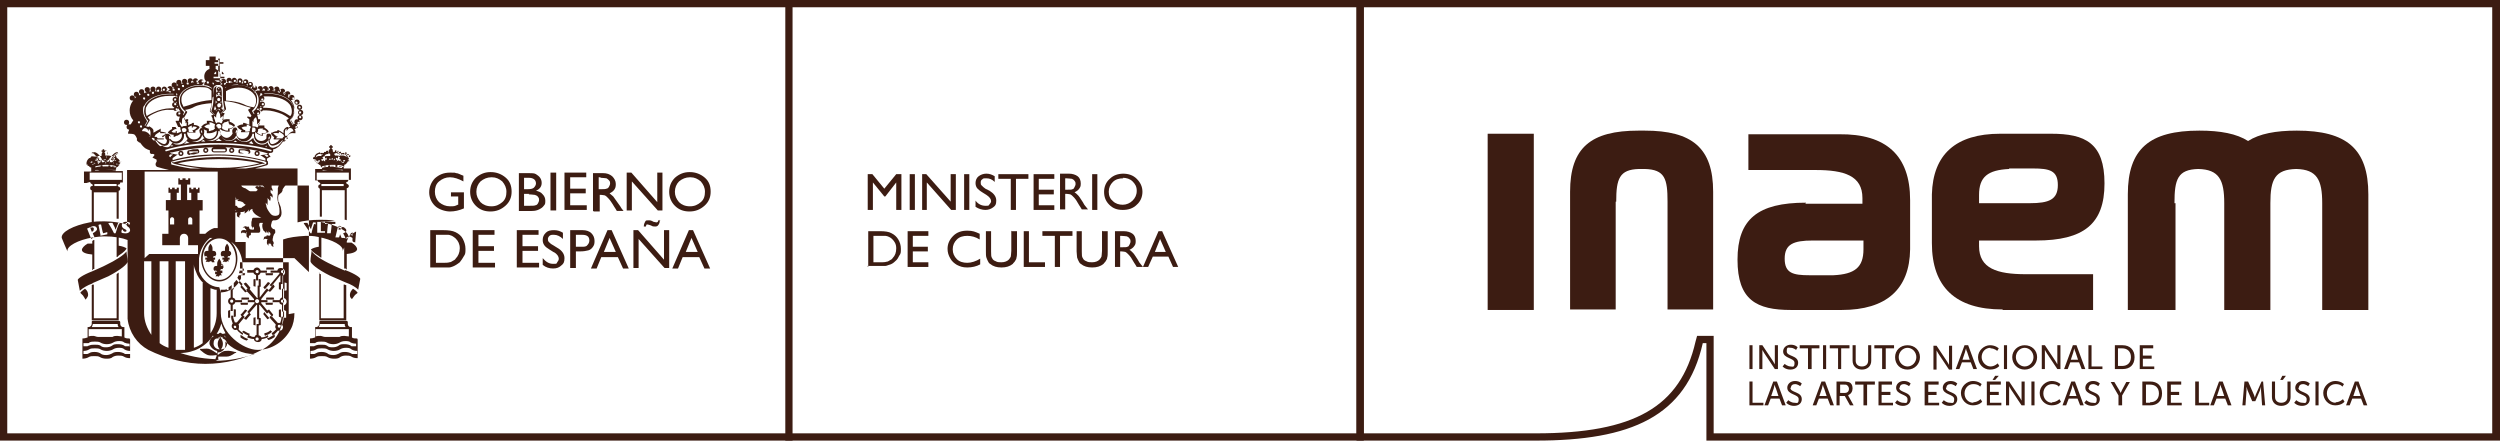 <?xml version="1.0" encoding="UTF-8"?>
<svg id="Capa_1" xmlns="http://www.w3.org/2000/svg" version="1.1" viewBox="0 0 482.3 85">
  <!-- Generator: Adobe Illustrator 29.3.1, SVG Export Plug-In . SVG Version: 2.1.0 Build 151)  -->
  <defs>
    <style>
      .st0 {
        fill: #3c1c12;
      }
    </style>
  </defs>
  <g>
    <path class="st0" d="M261.7,1.4v82.2H1.4V1.4h260.3M263.1,0H0v85h263.1V0h0Z"/>
    <path class="st0" d="M46.7,64.7c0,0,.2-.3.2-.4-.3-.2-.7-.5-.9-.8h0s0,0,0,0c.1-.1.1-.3.1-.5s0-.3-.1-.4h0s1-1.2,1-1.2c0,0,.2-.2.2-.3,0,0-.3-.2-.3-.3,0,0-.2.2-.2.2h0c0,0-1,1.2-1,1.2h0s0,0,0,0c-.1,0-.3,0-.4,0h0s0,0,0,0c-.1-.3-.2-.6-.3-.9h0s0-.3,0-.4h-.4c0,0,0,.4,0,.4,0,.4.2.7.3,1.1h0s0,0,0,0c-.1.1-.2.3-.2.5h0c0,.3.1.4.3.6.2.2.5.2.7.1h0s0,0,0,0c.2.3.4.5.7.7,0,0,.2.2.3.2ZM45.6,63.2c0,0-.1.1-.2.1,0,0-.1,0-.2,0,0,0,0-.1-.1-.2,0,0,0,0,0,0,0,0,0-.1,0-.2.1-.1.3-.1.4,0,.1.1.1.3,0,.4ZM44.7,36.8c0,0,0,.1.1.2,0,0,.3.2.3.3,0,0-.4,0-.5,0,0,0,0,0,0,0,0,0,0,0,0,0,0,0-.2,0-.2.1-.2.1-.2.4-.2.6.1-.1.2-.2.4-.2,0,0,.2,0,.3,0,0,0,0,0,.1,0,0,0,.1,0,.2,0,.1,0,.2,0,.2,0,0,0,0,.1,0,.2,0,.1.1.3.3.3-.2,0-.4,0-.5.2,0,0,0,0,0,0,0,0,.1,0,.1,0,.2,0,.2,0,.4,0,.1,0,.2,0,.4,0,0,0-.2.1-.3.2,0,0-.1,0-.2,0,.1,0,.2,0,.4.1.2,0,.4,0,.5.1,0,0,.2,0,.3.1,0,0,.2.1.2.2.1.1.2.2.4.3-.2.2-.4.3-.6.4,0,0-.2.1-.2.2,0,0-.2,0-.4,0-.2,0-.3,0-.4-.2,0,0-.1-.2-.2-.2,0,0,0,0-.1,0,0,0,0,0,0,0-.3-.1-.5.1-.7.4,0,0,.1,0,.2,0,0,0,.3,0,.3.2,0,.2.2.2.3.3,0,0,.1,0,.1,0,0,0,0,0-.1,0,0,0-.2,0-.2,0,0,0,0,0-.1,0,0,0-.2,0-.2,0-.2.1-.3.3-.3.6,0,0,.1-.1.3-.2,0,0,.2,0,.3,0,.1,0,.2,0,.3,0,0,0,.2-.1.1,0,0,0-.1.1-.1.2s0,.1,0,.2,0,.1,0,.2c0,.2.3.3.5.4,0-.1-.1-.3,0-.4,0-.2.3-.2.2-.4,0,0,0-.3,0-.3,0,0,.2,0,.3,0,.2,0,.3,0,.5-.2,0,.2,0,.4,0,.5.3-.2.6-.4.8-.8,0,.1,0,.2,0,.4,0,0,0,0,0,.1,0,0,0,0,0,0,.1-.2.3-.4.4-.5.1,0,.2-.1.3-.1,0,0,0,.2,0,.3.3.7,1,1.1,1.7,1.4-.3,0-.5,0-.7,0s-.6,0-.8,0c-.2,0-.3.2-.3.4,0,.2-.1.3-.1.5,0,.2,0,.5,0,.7,0,0,.1.2.2.2,0-.2,0-.4,0-.5,0,.1,0,.2,0,.4,0,.1,0,.3,0,.5,0-.1.1-.3.3-.5,0,.2,0,.3,0,.5,0,.1-.2.1-.3.1-.3,0-.4,0-.6-.2,0-.1,0-.2-.1-.3,0-.1-.2-.2-.3,0-.3-.3-.6-.1-.9.1.1,0,.4,0,.4,0,0,0,0,.1.1.2,0,0,0,0,0,0,0,0,0,.1.1.1,0,0,.1,0,.1.2,0,.1-.1,0-.2,0,0,0-.4-.1-.3,0-.2,0-.4,0-.5.3,0,.1,0,.3,0,.4,0-.1.2-.3.4-.2,0,0,.2,0,.3,0,0,0,0,.2.2.1,0,0,.1-.1.2-.2.1,0,.1,0,0,.1,0,0-.2.3,0,.4-.2.3.1.5.4.7,0,0,0-.1,0-.2,0-.2,0-.3.2-.4.2,0,.2-.1.2-.3,0,0,0-.1,0-.2,0,0,.1,0,.2,0,.1,0,.2,0,.3,0,0,0,.2,0,.3,0,.1,0,.3,0,.4,0,.1,0,.3,0,.4,0,0,0,.2-.2.2-.3,0-.1,0-.2,0-.3,0-.3-.1-.5-.2-.8,0-.2,0-.5.2-.5.2,0,.3,0,.5,0h0c0,0,0,.2-.1.3,0,.1,0,.3,0,.4,0,.2.1.5.2.7,0,.1.2.2.3.3,0,0,.1.2.2.2,0,0,.2,0,.1,0,0,0,0-.1,0-.2,0,0,0-.1,0-.2,0,.2.3.4.4.6,0-.2,0-.4,0-.5,0,.1.2.2.3.3.1.1.1.4,0,.5-.1.1-.3.1-.4,0-.1,0-.4,0-.3.2-.3,0-.4,0-.5.3,0,.1,0,.2-.1.4.2-.2.3-.3.6-.2.1,0,.2.2.3,0,0,0,.1,0,.2,0,0,0-.1,0-.1,0-.1,0-.2.1-.3.3,0,0,0,0,0,.1,0,0,0,0,0,.2-.1.2.1.5.3.7,0-.1,0-.4,0-.4,0,0,.2,0,.3,0,0,0,0,0,0,0,0,0,0-.2,0-.3,0,0,0-.2,0,0,0,0,0,.5.2.4,0,.3.2.5.5.5-.1-.2-.2-.4,0-.6,0,0,0,0,0,0,0,0,0-.1,0-.2,0-.1-.1-.2-.2-.4,0-.2,0-.4.1-.7,0-.1,0-.2.1-.3,0-.2.2-.3.3-.5,0-.1,0-.3,0-.4,0,0-.1-.3-.2-.3-.2,0-.2,0-.3-.1,0,0-.1-.1-.2-.2-.2-.3-.1-.6,0-.9,0-.2.1-.4.3-.5,0,0,.2,0,.3,0,.2,0,.3,0,.5-.1.3-.1.5-.4.7-.7.2-.5.1-1,0-1.5,0-.3-.2-.6-.3-.9,0-.2-.1-.3-.2-.4,0-.4-.1-.7,0-1.1,0-.2.2-.3.4-.5.2-.1.3-.3.4-.5,0-.1,0-.3.1-.4.2-.3.3-.5.6-.7-.2,0-.4,0-.6,0,.2-.2.4-.4.5-.6,0-.2.1-.5.1-.7,0,0,0,0,0,0,0,0,0,0,0,0,0,.1-.2.2-.3.3-.2.1-.5.3-.6.5,0-.3-.1-.5-.2-.7,0,0,0,0,0,0,0,0,0,0,0,0,0,.2,0,.3,0,.4,0,.2-.1.3-.2.5-.1.3-.2.6-.3.9,0,.3,0,.5,0,.8,0,.3-.1.7-.1,1,0,.7.3,1.4.4,2.1,0,.4.1.9-.1,1.2-.3.3-.9.3-1.3.1-.3-.2-.5-.5-.7-.8-.2-.3-.3-.5-.4-.8,0-.1,0-.3-.1-.4,0-.1,0-.3-.1-.4.2.1.3.3.4.5,0-.5.1-.9,0-1.4.2.2.4.4.5.6.1-.3.2-.6,0-1,.1,0,.3.1.4.2,0,0,.1.2.1.2v-.3c0-.2,0-.4-.2-.5,0-.1-.2-.2-.2-.3,0-.1,0-.3,0-.5.1.1.3.2.4.3,0-.2,0-.4-.2-.7,0,0,0-.1,0-.2,0,0,0-.2,0-.3,0,0,0-.1,0-.2h0c0-.1,0-.1.1-.2,0,0,0,0,.2,0,.1,0,.3,0,.5,0,0,0,0,0,0,0,0,0,0,0,.1,0,0,0,.1,0,.2,0,0,0,.1.1.2,0,0-.2-.2-.3-.4-.2,0,0,0-.2,0-.2,0,0-.1,0-.2,0s0,0,0,.1c0,0,0,0,0,.1,0,0-.2,0-.2,0,0,0,0,0,0-.1,0,0,0,0-.2,0,0,0,0-.1,0-.2,0,0,0,.2,0,.2,0,0,.1,0,.2,0,0,0,0-.2,0-.2,0,0,0,0-.1,0,0,0,.2,0,.2,0,0,0,0-.2,0-.2,0,0-.1,0-.2,0-.1,0-.1,0-.1.1,0,0,0-.1,0-.1,0,0-.2,0-.2,0,0,0,0,.1,0,.2,0,0,0,0,.1.1,0,0-.1,0-.2,0,0,0,0-.1,0-.2,0,0-.1,0-.2,0,0,0,0-.2,0-.2,0,0,0,.1,0,.1,0,0,.1,0,.2,0,0,0,0-.2,0-.2,0,0,0,0-.1,0,0,0,.2,0,.1-.1,0,0,0-.2,0-.2,0,0-.2,0-.2,0-.1,0,0,0-.1.2,0,0,0-.2-.1-.1,0,0-.2,0-.2,0,0,0,0,.1,0,.2,0,0,.1,0,.2,0,0,0,0,.1-.2.1,0,0,0-.1,0-.2,0,0-.1,0-.2,0,0,0,0-.1,0-.2,0,0,0,.1.1.1,0,0,.1,0,.2,0,0,0,0-.1,0-.2,0,0,0,0-.1,0,0,0,.1,0,.1-.1,0,0,0-.2,0-.2,0,0-.1,0-.2,0,0,0,0,0,0,.2,0,0,0-.1-.1-.1,0,0-.1,0-.2,0,0,0,0,.2,0,.2s.1,0,.2,0c0,0-.1.1-.2,0,0,0,0,0,0-.1,0,0,0,0,0,.1,0,0-.1,0-.1-.2,0,0,0,0,.1,0,0,0,0,0,0,0,0,0,0-.1,0-.2,0,0-.2,0-.2,0,0-.1,0-.3-.2-.3,0,0-.2,0-.2,0,0,0,0,0,0,0,0,0,0,0,0,0,0,0,0,.1,0,.2,0,0,0,0,0,.1,0,.1,0,.3,0,.4,0,0,0,.1,0,.2,0,0,0,0,0,.1-.1,0-.3,0-.4.1,0,0,0,0,0,.1,0,0,0,0,0,0,0,0,0,0,0,0-.1,0-.2,0-.4,0-.2,0-.4,0-.6,0-.1.1,0,.3,0,.5,0,0,.1.1.2.2,0,0,0,.1,0,.2.1,0,.2-.1.3-.1,0,0,0,.1,0,.2,0,0,.1-.1.2-.2,0,0,.1,0,.1,0,0,0,0,0,0,.1,0,0,0,0,0,0-.4,0-.7,0-1.1-.3-.2-.2-.5-.5-.7-.5-.3,0-.5,0-.8.2.2,0,.4.2.5.4.2.2.4.5.7.6.3,0,.6,0,.8,0,.2,0,.4,0,.5,0,0,.1-.1.2-.3.2,0,0,0-.1-.1-.2,0,0,0,.1-.1.2,0,0-.1-.1-.1-.2,0,0,0,.1-.1.2-.2,0-.2.2,0,.3,0,0,.3.2.3.3,0,.1-.2.2-.3.3-.2,0-.5,0-.8,0s-.2,0-.2,0c0,0-.1,0-.1,0-.1,0-.3-.1-.4-.2-.2-.1-.4-.3-.6-.4-.2,0-.3-.1-.5-.2-.1,0-.2-.2-.3-.4,0-.2,0-.3,0-.5,0,0,.2-.3.1-.4,0,0,0,0,0,0,0,0,0,0,0-.1,0,0,0-.2,0-.2,0-.1-.1-.2-.2-.3,0,0-.2,0-.2,0,0,.2.1.3,0,.5,0,0,0,0,0,0,0,0,0,0,0,0,0,0,0,.2,0,.3,0,0,0,.2,0,.3,0,0-.1,0-.1,0,0-.1-.2-.4-.4-.2-.3-.4-.7-.1-.9.1.1,0,.2,0,.4,0,.1,0,.2.1.2.2ZM50.6,35.7c.2.2.4.4.4.5,0,0-.2-.1-.3-.2,0,0,0,0-.2,0s-.1,0-.2,0c0,0,0-.1,0-.1h-.1s0-.2,0-.2c0,0,.3,0,.5.1ZM46.7,64.8s-.2-.2-.3-.2c0,0,0,.4,0,.5.4.3.8.5,1.2.6,0,0,.2-.2.3-.3,0,0-.3-.1-.3-.1-.2-.1-.5-.2-.7-.4ZM47.7,52.6h1.2s0,0,0,0c0,.2.3.4.5.5h0v1h.4v-1h0c.2,0,.4-.3.5-.5h0s1.2,0,1.2,0v-.4h-1.2c-.1-.3-.4-.6-.7-.6s-.6.2-.7.5h0s-1.1,0-1.2,0v.4ZM49.6,52.1c.2,0,.3.1.3.3s-.1.3-.3.3-.3-.2-.3-.3.1-.3.3-.3ZM52.5,52.6h1.4c0,.1,0,.2,0,.2l-1.6,1.9h0s0,0-.3.3c0,0,.3.2.3.3,0,0,1.8-2.2,1.8-2.2h0s0,0,0,0h0v1.7h.4v-1.6s0,0,0,0h0c.3-.1.5-.4.5-.7s-.3-.8-.8-.8-.6.2-.7.5h0s-1.3,0-1.3,0v.4ZM54.5,52.1c.2,0,.3.1.3.3s-.1.3-.3.3-.3-.2-.3-.3.1-.3.3-.3ZM54.2,54.4c0,0-.4.1-.4.1v1.3s.4.1.4.1v-1.6ZM54.8,57.4h0v-1.7h-.4v1.7h0c-.2,0-.4.3-.5.5h0s-1.3,0-1.3,0v.4h1.3c0,.3.2.4.5.5h0v1.3c0,0,.3,0,.4,0v-1.2h0c.3-.1.5-.4.5-.7s-.2-.6-.5-.7ZM54.5,58.4c-.2,0-.3-.1-.3-.3s.1-.3.3-.3.3.1.3.3-.1.3-.3.3ZM60.9,30.8s0,0,.1,0h0c0,.1-.2.2-.3.3h0c0,0,.2,0,.2.1,0,0,.1.1.2.2,0,0,0,0,0,.1,0,0,.1,0,.2,0,0,0,.2.2.3.3,0,0,.1,0,.2,0,0,0,0,0,0,.1,0,0,0,0,0,0,0,0,0,.1.1.2h0c0,.1.2.2.2.2,0,0,0,0,0,0,0,0,0,0,0,.1,0,.1,0,.2.1.2h-1.4v2.2h.5s0,0,0,0c0,.2.1.3.3.4h0c0,0,.2.1.2.2s0,.2-.1.2c-.2,0-.3.2-.3.4s.1.3.3.4v5.4c0,0,.1,0,.2,0,0,0,0,0,.2,0v-5.1h4.4v5.7c.1,0,.3,0,.4.1v-6.2c.2,0,.4-.2.4-.4s-.1-.3-.3-.4c0,0-.2-.1-.2-.2s0-.2.1-.2h0s0,0,0,0h0s0,0,0,0c.2,0,.3-.2.3-.4s0,0,0,0h.5v-2.2h-1.4c0,0,.1-.1,0-.2,0,0,0,0,0-.1,0,0,0,0,0,0h.1s0-.2,0-.2c0,0,0-.2.1-.2,0,0,0,0,0,0,0,0,0,0,0-.1,0,0,.1,0,.2,0,0,0,.2-.2.2-.3,0,0,0,0,.1,0,0,0,0,0,0-.1,0,0,0-.1.2-.2,0,0,0,0,.1,0,0,0,.1,0,.1,0,0-.1-.1-.2-.3-.2,0,0,0,0,0-.1,0,0,0,0,.1,0,0,0,.1,0,.1-.2s0-.2-.1-.2,0,0-.1,0c0-.5-.5-.8-.9-.8s-.3,0-.4.1h0c.1,0,.2,0,.4,0,.4,0,.7.3.7.6-.1-.1-.3-.2-.6-.3-.2,0-.3,0-.5,0,0,0,0,0,0,0,0,0,0-.1-.2-.1s0,0-.1,0c0-.3-.4-.6-.8-.6s-.3,0-.4.1c0,0,0-.2-.1-.2,0,0,0-.1,0-.2,0-.1,0-.2-.2-.3v-.2h.2v-.3h-.2v-.2h-.3v.2h-.2v.3h.2v.2c-.1,0-.2.2-.2.3s0,.1,0,.2c0,0,0,.1-.1.2-.1,0-.3-.1-.4-.1-.4,0-.8.3-.8.6,0,0,0,0-.1,0,0,0-.1,0-.1.2s0,0,0,0c-.1,0-.3,0-.5,0-.3,0-.5.2-.6.3,0-.4.4-.7.7-.7s.2,0,.4.1h0c-.1-.2-.3-.3-.4-.3-.5,0-.8.3-.9.8,0,0,0,0-.1,0,0,0-.2,0-.2.2s0,.2.2.2ZM66.7,36.3h0s0,0,0,0c0,0,0,0-.1,0h-4.9c0,0-.1,0-.1,0s0,0,0,0h0s0,0,0,0h0s0,0,0,0c0,0,0,0,0,0h4.9s0,0,0,0ZM66.3,35.9h-4.3c0,0,0-.1,0-.2s0-.1,0-.2h4.3c0,0,0,.1,0,.2s0,.1,0,.2ZM66.7,35.1h-4.9s0,0-.1,0c0,0,0,0,.1,0h4.9c0,0,0,0,0,0,0,0,0,0,0,0ZM67.3,33.3v1.4h-6.2v-1.4h6.2ZM64.2,32.6c-.7,0-1.4,0-1.8.2.2,0,.5.1.8.1h-.5c-.1,0-.2,0-.3,0-.2,0-.2-.1-.2-.1,0,0,0,0,0,0,.1,0,.3,0,.5-.1.4,0,.9-.1,1.5-.1h0c.5,0,1.1,0,1.5.1.2,0,.3,0,.5.1,0,0,0,0,0,0,0,0-.2.1-.2.1,0,0-.2,0-.3,0h-.5c.3,0,.6,0,.9-.1-.5-.1-1.1-.2-1.9-.2ZM66.2,32.2h-.2s0,.2,0,.2c0,0,0,0,0,0h0c0,0-.1,0-.2,0-.5-.1-1.1-.2-1.8-.2h0c-.7,0-1.5,0-1.9.2,0,0,0,0,0,0v-.2c0,0,0,0,0,0,0,0,0,0,0-.1.5-.2,1.3-.3,2.1-.3s1.6,0,2.1.3c0,0,0,0,0,.1ZM66.4,32c-.6-.2-1.4-.3-2.3-.3s-1.7.1-2.3.3c0,0,0,0,0,0h0s0,0,0,0c.6-.2,1.4-.3,2.3-.3s1.7.1,2.3.3c0,0,0,0,0,0,0,0,0,0,0,0ZM65,29.6c.4,0,.7.2.7.5-.2,0-.4-.1-.7-.1s-.3,0-.4,0c0,0,0-.1,0-.2s0-.1,0-.2c.1,0,.3-.1.4-.1ZM64.5,29.9c0,0,0,.1,0,.2,0,0,0,0,0,0v-.2c0-.1,0-.3,0-.4,0,0,.1.2.1.4ZM64,29.2h.2v-.5h-.2c0,0,.2,0,.2,0v-.2h0v.2h.2c0,0-.2,0-.2,0v.5h.1c0,0-.4,0-.4,0h0ZM64.4,29.3c0,0-.1,0-.2,0s-.1,0-.2,0h.4ZM64,29.5c0,.1,0,.3,0,.4v.2s0,0,0,0c0,0,0-.1,0-.2,0-.2,0-.3.1-.4ZM63.3,29.6c.1,0,.3,0,.4.1,0,0,0,.1,0,.2s0,.1,0,.2c-.1,0-.3,0-.4,0-.3,0-.5,0-.7.1,0-.3.3-.5.7-.5ZM61.1,31h0c0,0,0,0,.1,0,0,0,0,.2,0,.2h0l.3-.3h.2c0,.1,0,.3,0,.3h-.3c0,0,.1.1.2.2.1.1.3.1.3.1,0,0,.1,0,.1-.2h0s0,0,0-.1c0,0,0,0,0,0,0,0,0,0,0,0h0s0,0,0,0c0,0,0,0,0,0,0,0,0,.1,0,.1,0,0,.1.1.2.1.2,0,.3-.1.3-.3s0-.1,0-.2c0,0,0,0,0,0l-.3.2-.2-.2v-.2c0,0,.4,0,.4,0,0,0,0,0,0,0l-.2-.3.2-.2h.3c0,0,0,.4,0,.4,0,0,0,0,0,0l.3-.2v.2c.1,0,0,.2,0,.2h-.3s0,0,0,0h0c0,.2.1.4.3.4s.3-.1.3-.2c0,0,0,0,0-.1h0c0,0,0-.2,0-.2h0s0,0,0,.1,0,0,0,.1c0,0,0,0,0,0,0,.1.2.2.3.2s.3-.1.3-.3,0,0,0,0c0,0,0,0,0,0h-.3c0,.1-.1,0-.1,0v-.2c.1,0,.5.1.5.1,0,0,0,0,0,0v-.3c-.1,0-.2,0-.2,0h.1c0,0,.1-.2.1-.2,0,0,0,0,0,0v-.3c0-.2,0-.3,0-.4,0,0,0,0,0,0,0,0,0,0,0,0,0,0,0,.2,0,.4v.3s0,0,0,0h0s0,0,0,0h0c0,0,0,0,0,0h0s0,0,0,0h0s-.2.3-.2.3c0,0,0,0,0,0h.3c0-.1.1.1.1.1v.2c-.1,0-.4-.1-.4-.1,0,0,0,0,0,0,0,0,0,0,0,.1,0,.2.2.3.3.3s.2,0,.3-.2c0,0,0,0,0-.2,0,0,0-.1.1-.1,0,0,.1,0,.1.2,0,0,0,.1-.1.1,0,.1.2.2.3.2s.3-.1.3-.3h0s0,0,0,0h-.3s0-.2,0-.2v-.2c.1,0,.4.2.4.2,0,0,0,0,0,0v-.4c0,0,.2,0,.2,0l.2.2-.2.3s0,0,0,0h.3s0,.2,0,.2v.2c-.1,0-.4-.2-.4-.2,0,0,0,0,0,0,0,0,0,0,0,.1,0,.2.1.3.3.3s.2,0,.2-.1c0,0,0,0,0-.1,0,0,0-.1.1-.1,0,0,0,0,0,.1s0,0,0,0c0,0,0,0,0,0h0c0,0,0,.2.1.2,0,0,.1,0,.3-.1,0,0,.1-.1.2-.1h-.3s0-.2,0-.2h.2c0-.1.3.1.3.1,0,0,0,0,0,0,0,0,0-.1,0-.2,0,0,0,0,0,0,0,0,0,0,0,0,0,0,0,0,0,0h0s0,0,0,0c0,0,0,0,0,0h0s0,0,0,0c0,0,0,0,.1,0h0s-.1,0-.1,0c0,0-.1.2-.2.3,0,0,0,0,0,0,0,0,0,0,0,0h0c0,0-.2.2-.2.3,0,0-.1,0-.2,0-.1,0-.2,0-.2-.2,0,0-.2,0-.2,0-.2,0-.3-.1-.4-.3-.1.1-.2.2-.4.2s-.3,0-.4-.2c0,0-.2.1-.3.1s-.3-.1-.4-.3c0,.1-.2.3-.4.3s-.2,0-.3-.1c0,.1-.2.2-.4.2s-.2,0-.4-.2c0,.2-.2.3-.4.3s-.2,0-.3,0c0,.1,0,.2-.2.2,0,0-.2,0-.2,0-.1,0-.2-.2-.3-.3,0,0,0,0-.1,0,0,0,0,0,0,0,0,0-.1-.2-.2-.2,0,0,0,0-.1,0h0s.1,0,.2,0c0,0,0,0,0,0ZM55.3,54.6s-.4-.1-.4-.1v1.6c0,0,.4-.1.4-.1v-1.3ZM51.5,64.8c-.4.2-.7.3-1.1.3h0c0-.2-.3-.4-.5-.4h0v-2.2h-.4v2.1s0,0,0,0h0c-.2,0-.3.2-.4.4h0s0,0,0,0c-.3,0-.5,0-.8-.2,0,0-.3-.1-.4-.1,0,0-.2.3-.2.4,0,0,.3.1.3.1.3.1.6.2,1,.2h0c0,.4.4.6.8.6s.7-.3.7-.6h0s0,0,0,0c.3,0,.6-.1.9-.2,0,0,.3-.1.4-.2,0,0-.2-.3-.2-.4ZM49.6,65.7c-.2,0-.3-.1-.3-.3s.1-.3.3-.3.3.1.3.3-.1.3-.3.3ZM52.7,51.6h-1.3s0,.3-.1.4h1.6c0,0-.1-.4-.1-.4ZM52.5,64.8h0c-.2.1-.5.3-.7.4,0,0-.2,0-.3.1,0,0,.3.3.3.3.4-.1.8-.3,1.2-.6,0,0,0-.4,0-.5,0,0-.3.2-.3.2ZM54,62.3h0s0,0,0,0c-.1,0-.3,0-.4,0h0s-1-1.1-1-1.1c0,0,0,0,0,0,0,0,0,0-.2-.1,0,0,0-.1-.1-.2,0,0-.3.2-.3.3,0,0,.2.3.2.3l1,1.1h0s0,0,0,0c0,.1-.1.3-.1.4s0,.3.2.5h0s0,0,0,0c-.3.3-.6.6-.9.8,0,0,.2.3.2.4,0,0,.3-.2.3-.2.3-.2.5-.5.7-.7h0s0,0,0,0c.3,0,.5,0,.7-.1.2-.1.2-.3.3-.5,0-.2,0-.4-.2-.5,0,0,0,0,0,0h0c.1-.4.3-.8.3-1.2,0,0,0-.3,0-.4h-.4c0,.5-.1.9-.3,1.3ZM54,63.2c0,0-.1,0-.2,0,0,0-.1,0-.2-.1,0,0,0-.1,0-.2s0-.2.1-.2c.1-.1.3,0,.4,0,.1.1,0,.3,0,.4ZM54.8,60.1v.8s0,.3,0,.4c0,0,.4,0,.4,0,0,0,0-1.3,0-1.3,0,0-.3-.1-.4-.2v.4ZM54.2,60.5v-.8c0,0-.4,0-.4.1,0,0,0,.6,0,.6,0,0,0,0,0,0,0,0,0,.6,0,.7,0,0,.4.1.4.2,0-.2,0-.5,0-.8ZM67.1,29.9c0,0,.2,0,.2-.1s0-.1-.2-.1-.1,0-.1.1,0,.1.1.1ZM63.5,29.4c0,0,.1,0,.1-.2s0-.2-.1-.2-.1,0-.1.2,0,.2.1.2ZM64.8,29.4c0,0,.1,0,.1-.2s0-.2-.1-.2-.2,0-.2.2,0,.2.2.2ZM65.6,29.6c0,0,.2,0,.2-.2s0-.1-.2-.1-.2,0-.2.1,0,.2.2.2ZM65.2,29.4c0,0,.1,0,.1-.2s0-.1-.1-.1-.1,0-.1.1,0,.2.1.2ZM62.7,29.6c0,0,.1,0,.1-.2s0-.1-.1-.1-.2,0-.2.1,0,.2.2.2ZM63.1,29.4c0,0,.2,0,.2-.2s0-.1-.2-.1-.2,0-.2.1,0,.2.2.2ZM62.4,29.8c0,0,.2,0,.2-.1s0-.2-.2-.2-.2,0-.2.2,0,.1.2.1ZM45.5,61.1c0,0,0-.7,0-.7h0c0-.1,0-.6,0-.7,0,0-.4,0-.4-.1v1.6c0,0,0,0,0,0,0,0,.4-.2.5-.2ZM66,29.8c0,0,.1,0,.1-.1s0-.2-.1-.2-.2,0-.2.2,0,.1.2.1ZM67.4,30.3c0,0,.2,0,.2-.2s0-.1-.2-.1-.1,0-.1.1,0,.2.1.2ZM66.7,29.7c0,0,.2,0,.2-.1s0-.2-.2-.2-.1,0-.1.2,0,.1.1.1ZM66.3,29.8c0,0,.1,0,.1-.2s0-.1-.1-.1-.2,0-.2.1c0,0,0,.2.2.2ZM65.4,32.2h.2s.2,0,.2,0c0,0,0,0,.1,0,0,0,0,0,0-.1h-.2s-.2,0-.2,0c0,0-.1,0-.1,0,0,0,0,0,0,.1ZM62.9,32h-.2s-.2,0-.2,0c0,0,0,0,0,.1,0,0,0,0,0,0h.2s.2,0,.2,0c0,0,0,0,0-.1,0,0,0,0-.1,0ZM63.5,31.9c-.1,0-.2,0-.2.2s0,.2.2.2.2,0,.2-.2,0-.2-.2-.2ZM63.5,32.2c0,0,0,0,0,0s0,0,0,0,0,0,0,0,0,0,0,0ZM62,29.8c0,0,.2,0,.2-.2s0-.1-.2-.1-.1,0-.1.1c0,0,0,.2.1.2ZM64.9,32.2c.1,0,.2,0,.2-.2s0-.2-.2-.2-.2,0-.2.2,0,.2.2.2ZM64.9,32c0,0,.1,0,.1,0s0,0-.1,0,0,0,0,0,0,0,0,0ZM63.8,32c0,0,0,.1,0,.1h.6s0,0,0-.1,0,0,0,0h-.6s0,0,0,0ZM65.5,43.5l-.2.8c.3,0,.6,0,.6-.3,0,0,0,0,0-.1,0-.3-.3-.3-.5-.3ZM61.6,29.7c0,0,.2,0,.2-.1s0-.2-.2-.2-.1,0-.1.2,0,.1.1.1ZM61.2,29.9c0,0,.1,0,.1-.1s0-.1-.1-.1-.2,0-.2.1,0,.1.2.1ZM64.6,42.6c-1-.2-2-.2-2.8-.2-1.8,0-3.3.2-4.4.5v-10.4h-8.2c.8-.2,1.6-.4,2.2-.6.2,0,.4-.3.3-.5,0-.2,0-.3-.2-.4h0c0,0,0-.2,0-.4h0s.5-.3.5-.3h.2c0,0-.1-.2-.1-.2l-.3-.4c.1-.2.3-.2.3-.2,0,0,0,0,0,0,.2,0,.5,0,.6-.3,0-.2,0-.4,0-.4h0c.4,0,.7-.3.9-.4.4-.3.8-.8,1-1.1,0,0,0,0,0,0,0,0,0,0,0,0,0,0,.1,0,.2,0,0,0,0,0,0,0,0,0,.2,0,.3-.2h0s0,0,0,0c0,0,.1-.1.2-.2,0,0,0,0,0,0,0,0,0-.1,0-.2,0,0,0,0,0,0,0,0,0,0,0-.1h0c0-.3.4-.7.6-.8.3-.2.9-.1.9-.1h.2s0-.2,0-.2c0-.2,0-.4-.2-.6.2,0,.5-.2.5-.5s0-.3-.2-.4c0,0,.1,0,.2,0,.3,0,.5-.2.5-.5s-.2-.5-.5-.5-.5.2-.5.5,0,.3.2.4c0,0,0,0-.1,0-.1,0-.2,0-.3,0l-.5-.8c.4-.6.7-1.2.7-1.9s-.1-.9-.3-1.3c-.1-.2-.2-.4-.4-.6,0,0,0,0,.2,0,.3,0,.5-.2.5-.5s-.2-.5-.5-.5-.5.2-.5.5,0,0,0,.1c-.1,0-.2-.2-.3-.3,0,0,0,0,0,0,.3,0,.5-.2.5-.5s-.2-.5-.5-.5-.5.2-.5.5,0,.1,0,.2c-.1,0-.3-.2-.4-.2.2,0,.4-.2.4-.5s-.2-.5-.5-.5-.5.2-.5.5,0,.2,0,.3c-.2,0-.3-.1-.5-.2.2,0,.4-.2.4-.5s-.2-.5-.5-.5-.5.2-.5.5,0,.3.2.4c-.2,0-.4,0-.6-.1.2,0,.3-.2.3-.4s-.2-.5-.5-.5-.5.2-.5.5,0,.3.2.4c-.2,0-.3,0-.5,0,.1,0,.2-.2.2-.4,0-.3-.2-.5-.5-.5s-.5.2-.5.5,0,.3.2.4c-.1,0-.3,0-.4,0,.1,0,.2-.2.2-.4,0-.3-.2-.5-.5-.5s-.5.2-.5.5.1.4.3.4c0,0-.1,0-.2,0,0,0-.1,0-.2,0-.2,0-.4.2-.5.4,0-.1-.1-.2-.2-.4,0,0,.1,0,.2,0,.3,0,.5-.2.5-.5s-.2-.5-.5-.5-.5.2-.5.5,0,0,0,.1c0,0-.2-.2-.3-.3.3,0,.5-.2.5-.5s-.2-.5-.5-.5-.5.2-.5.5,0,.1,0,.2c-.1,0-.2-.1-.3-.2.2,0,.4-.2.4-.5s-.2-.5-.5-.5-.5.2-.5.5,0,.2,0,.3c-.1,0-.2,0-.4-.1.2,0,.3-.2.3-.4s-.2-.5-.5-.5-.5.2-.5.5,0,.2.1.3c-.1,0-.3,0-.5,0,.2,0,.3-.2.3-.4s-.2-.5-.5-.5-.5.2-.5.5,0,.3.2.4h0c-.1,0-.3,0-.4,0,.1,0,.2-.2.2-.4,0-.3-.2-.5-.5-.5s-.5.2-.5.5.1.4.3.5c-.2,0-.4,0-.6.1.1,0,.2-.2.2-.4,0-.3-.2-.5-.5-.5s-.5.2-.5.5.2.5.4.5c-.2,0-.4.2-.6.3.1,0,.2-.2.2-.4,0-.2-.2-.4-.4-.5,0,0,.1-.2.2-.2h0c0-.1.1-.4.1-.4h0c0,0,0-.2,0-.3s0-.2,0-.3h0c0-.1,0-.1,0-.1-.1-.4-.4-.8-.9-1v-.6h.7v-1.1h-.7v-.7h-1.2v.7h-.7v1.1h.7v.6c-.6.2-1,.8-1,1.4s.1.7.4,1c-.2,0-.4.2-.4.5s0,.3.2.4c-.2-.1-.4-.2-.7-.3.3,0,.4-.2.4-.5s-.2-.5-.5-.5-.5.2-.5.5,0,.3.2.4c-.2,0-.4,0-.6-.1.2,0,.3-.2.3-.5s-.2-.5-.5-.5-.5.2-.5.5,0,.3.2.4c-.1,0-.3,0-.4,0h0c.1,0,.2-.2.2-.4,0-.3-.2-.5-.5-.5s-.5.2-.5.5.1.4.3.4c-.2,0-.3,0-.5,0,0,0,.1-.2.1-.3,0-.3-.2-.5-.5-.5s-.5.2-.5.5.1.4.3.4c-.1,0-.3,0-.4.1,0,0,0-.2,0-.3,0-.3-.2-.5-.5-.5s-.5.2-.5.5.2.4.4.5c-.1,0-.2.1-.3.2,0,0,0,0,0-.2,0-.3-.2-.5-.5-.5s-.5.2-.5.5.2.5.5.5h0c-.1,0-.2.2-.3.3,0,0,0,0,0-.1,0-.3-.2-.5-.5-.5s-.5.2-.5.5.2.5.5.5.1,0,.2,0c0,.1-.2.2-.2.4,0-.2-.2-.4-.5-.4s-.1,0-.2,0c0,0-.1,0-.2,0,.2,0,.3-.2.3-.4s-.2-.5-.5-.5-.5.2-.5.5,0,.3.2.4c-.2,0-.3,0-.5,0,.1,0,.2-.2.2-.4,0-.3-.2-.5-.5-.5s-.5.2-.5.5,0,.3.2.4c-.2,0-.3,0-.5,0,.1,0,.2-.2.2-.4,0-.3-.2-.5-.5-.5s-.5.2-.5.5.1.4.3.4c-.2,0-.4,0-.6.1.1,0,.2-.2.2-.4,0-.3-.2-.5-.5-.5s-.5.2-.5.5.2.4.4.5c-.2,0-.3.1-.5.2,0,0,0-.2,0-.3,0-.3-.2-.5-.5-.5s-.5.2-.5.5.2.4.4.5c-.2,0-.3.2-.4.2,0,0,0-.1,0-.2,0-.3-.2-.5-.5-.5s-.5.2-.5.5.2.5.5.5,0,0,0,0c-.1,0-.2.2-.3.3,0,0,0,0,0-.1,0-.3-.2-.5-.5-.5s-.5.2-.5.5.2.5.5.5.1,0,.2,0c-.2.2-.3.4-.4.6-.2.4-.3.9-.3,1.3,0,.7.2,1.4.7,1.9l-.5.8c0,0-.2,0-.3,0s-.1,0-.2,0c.1,0,.2-.2.2-.4,0-.3-.2-.5-.5-.5s-.5.2-.5.5.2.5.5.5.1,0,.2,0c-.1,0-.2.2-.2.4,0,.3.2.5.5.5s0,0,0,0c0,.2-.2.4-.2.6v.2h.2s.6,0,.9.1c.3.1.5.6.6.8,0,0,0,0,0,0,0,0,0,.1,0,.2,0,0,0,0,0,0,0,0,0,.1,0,.2,0,0,0,0,0,0,0,0,.1.1.2.2h0c0,0,.2.1.2.2,0,0,0,0,0,0,0,0,.1,0,.2,0s0,0,0,0c0,0,0,0,0,0s0,0,0,0h0c.2.3.6.8,1,1.1.3.2.6.3.9.4,0,0,0,.2,0,.4,0,.2.2.2.2.3,0,0,.3,0,.4,0,0,0,.2,0,.3.2l-.3.4h-.1c0,.1.2.2.2.2l.6.3h0c0,.2,0,.4,0,.4h0c-.1.1-.2.3-.2.5,0,.2.1.4.3.5.7.2,1.4.4,2.3.6h-8.1v10.5c-1.1-.3-2.7-.6-4.4-.6-.8,0-1.8,0-2.8.2-3.2.6-5.6,1.9-5.4,3,0,.1,1.1,2.6,1.1,2.6,0,0,0,0,0,0-.2-1,2-2.2,4.9-2.7.8-.1,1.6-.2,2.3-.2,1.8,0,3.4.3,4.4.7v14.4s0,0,0,0c0,.1,0,.3,0,.4,0,0,0,.2,0,.3,0,0,0,0,0,.1.3,2.6,1.8,4.8,4,6,3.4,1.7,7.3,2.7,11,2.7s7.5-.9,10.9-2.7c1.5-.8,2.6-2,3.3-3.4.5-1,.8-2.2.8-3.4v-14.5c1.1-.4,2.6-.6,4.4-.7.7,0,1.5,0,2.3.2,2.8.5,5,1.7,4.8,2.7,0,0,0,0,0,0,0,0,1.1-2.5,1.1-2.6.2-1.1-2.2-2.4-5.4-3ZM49.9,17.1c0,0,.2,0,.2.2s0,.2-.2.2-.2,0-.2-.2,0-.2.2-.2ZM34.5,17.4c0,0-.2,0-.2-.2s0-.2.2-.2.2,0,.2.2,0,.2-.2.2ZM26.8,23.8c0,0-.2,0-.2-.2s0-.2.2-.2.2,0,.2.2,0,.2-.2.2ZM18.6,44.4c-.1.3-.4.4-.7.6,0,.1.3.7.3.7h0c0,0-.3.2-.3.2l-.3.2-.8-2,.9-.4c.3-.1.5-.1.7,0,.1,0,.2.2.3.3,0,0,0,.2,0,.3s0,.1,0,.2ZM19.4,45.4l-.4-2h0c0,0,.2-.1.2-.1h.2s.1,0,.1,0h0s0,0,0,0c0,0,.3,1.6.4,1.7.1,0,.7-.2.7-.2h.1s0,0,0,0h0c0,.1,0,.2,0,.2v.2c0,0-1.4.3-1.4.3ZM23,43.1c-.3.6-.5,1.2-.7,1.9h0c0,0-.1,0-.1,0,0,0,0,0,0,0h-.2s0,0,0,0c-.3-.6-.6-1.2-1.1-1.9h0c0-.1.3-.1.3-.1h.2s.3,0,.3,0h0s.5,1,.5,1c0,0,0,.2.1.3.2-.4.3-.8.5-1.3h0c0,0,.2,0,.2,0h0s0,0,0,0h.1s-.1.3-.1.3ZM24.5,43.6c.3.2.6.4.6.8,0,.4-.5.7-1.1.6-.2,0-.4,0-.6-.2h0s.1-.5.1-.5h0c0,0,.2,0,.2,0h0c0,.2.2.4.4.4.2,0,.3,0,.3-.2,0-.1-.1-.2-.3-.3-.3-.1-.6-.3-.6-.8,0-.3.3-.7,1-.6.2,0,.5.1.6.2h0s-.1.3-.1.3h0c0,.1-.2,0-.2,0h0c0-.2-.1-.3-.3-.3-.3,0-.3.1-.3.2,0,0,.1.2.3.3ZM51.5,30.3l-.5-.4h.6c0,0,.2.2.2.2l-.3.2ZM53.3,26.2c-.2,0-.4-.3-.6-.5.3,0,.6-.1.9,0h.2s0-.2,0-.2c0,0,0,0,0-.1,0,0,.1,0,.2.1,0,0,0,0,0,0,.2.1.5.3.7.5,0,.1.1.3.2.3,0,0-.1,0-.2.1,0,0-.2.2-.2.3h0c-.1,0-.3,0-.4,0-.2,0-.4,0-.6,0,0,0-.1,0-.2,0,0,0,0,0-.1,0,0,0,.2-.2.2-.2l.2-.2h-.3ZM55.3,26.8s0,0,0,0c0,0,0,.2-.1.2,0,0-.1,0-.2.1,0,0,0,0,0,0,0,0,0,0-.1,0,0,0,0,0,0,0,0-.1,0-.3.1-.5.2-.2.4-.2.5,0,0,0,0,0,0,0,0,0,0,.1,0,.2ZM57.6,23.5c0,0,.2,0,.2.2s0,.2-.2.2-.2,0-.2-.2,0-.2.2-.2ZM57.2,24.3c0,0,.2,0,.2.2s0,.2-.2.2-.2,0-.2-.2,0-.2.2-.2ZM57,25.3c-.2,0-.6,0-.9.2-.3.2-.5.5-.7.7-.1,0-.2,0-.4,0,0-.2-.1-.7,0-1,0-.2.2-.3.3-.4h0c0,.1,0,.5,0,.5l.2-.3c.1-.2.3-.3.5-.3h0c0,0,0,0,0,0,.3,0,.6.3.6.6ZM56.7,24.5s0,0,0,0c0,0,0,0,0,0,0,0,0,0,0,0h0ZM56.6,18.8c0,0,.2,0,.2.2s0,.2-.2.2-.2,0-.2-.2,0-.2.2-.2ZM55.8,18.2c0,0,.2,0,.2.2s0,.2-.2.2-.2,0-.2-.2,0-.2.2-.2ZM54.9,17.7c0,0,.2,0,.2.2s0,.2-.2.2-.2,0-.2-.2,0-.2.2-.2ZM54,17.3c0,0,.2,0,.2.2s0,.2-.2.2-.2,0-.2-.2,0-.2.2-.2ZM52.9,17.1c0,0,.2,0,.2.2s0,.2-.2.2-.2,0-.2-.2,0-.2.2-.2ZM51.9,17c0,0,.2,0,.2.2s0,.2-.2.2-.2,0-.2-.2,0-.2.2-.2ZM51.8,18c2.2,0,4.1.9,4.7,2.2.2.4.3.8.3,1.1,0,.7-.2,1.3-.7,1.8h0c0,0,0,.2,0,.2l.5.8h-.1c0,.1-.6-.9-.6-.9.5-.5.8-1.1.8-1.8s0-.8-.2-1.1c-.6-1.3-2.5-2.2-4.6-2.2s-.6,0-.9,0c0,0,0,0,0,0,0,0,0,0,0-.1.3,0,.6,0,.9,0ZM50.9,17.1c0,0,.2,0,.2.2s0,.2-.2.2-.2,0-.2-.2,0-.2.2-.2ZM50.4,18c0,0,.2,0,.2.2s0,.2-.2.2-.2,0-.2-.2,0-.2.2-.2ZM50.4,18.6c0,0,.1,0,.2,0h0c.3,0,.7,0,1.2,0,2,0,3.8.8,4.3,1.9.1.3.2.6.2.9s0,.7-.3,1c-.5-.3-.9-.6-1.4-.8-1.1-.5-2.3-.8-3.2-.8-.2,0-.4,0-.6,0,0-.1-.1-.2-.2-.2,0,0,0,0,0,0,.3,0,.5-.2.5-.5s-.2-.5-.5-.5-.3,0-.4.2c0-.1,0-.2,0-.4,0,0,.2.1.3.1.3,0,.5-.2.5-.5s-.2-.5-.5-.5-.3,0-.4.2c0-.1,0-.2,0-.3,0,0,.2,0,.2,0ZM50.5,20.1c0-.1,0-.2.2-.2s.2,0,.2.2,0,.2-.2.2-.2,0-.2-.2ZM50.5,21c0,0,0,.2-.2.2s-.2,0-.2-.2,0-.2.2-.2.2,0,.2.2ZM50.4,19.2c0,0,0-.2.2-.2s.2,0,.2.2,0,.2-.2.2-.2,0-.2-.2ZM50.2,20.3c0,.1.1.2.3.3,0,0,0,0,0,0-.1,0-.2,0-.3.1,0-.1.1-.3.1-.4ZM50.3,21.5c.2,0,.3,0,.4-.2.2,0,.4,0,.7,0,.9,0,2,.3,3,.7.4.2.9.5,1.3.8,0,.1-.2.2-.3.3h-.1c0,.1,0,.2,0,.2l.7,1.2c-.1,0-.3,0-.4.2h0c0,0,0-.2,0-.2h-.2s-.5.1-.7.7c0,.2,0,.3,0,.5-.2-.1-.4-.3-.6-.4h0c-.2-.1-.4-.2-.4-.2h-.2c0-.1,0,0,0,0,0,0,0,0,0,.2h0c-.3,0-.7.1-1,.3h-.2c0,0,0,.2,0,.2.1.3.4.5.6.7,0,0,0,0,0,0,0,.1-.1.2-.1.2v.2c-.1,0,.1,0,.1,0,0,0,.2,0,.4,0h0s0,0,0,0c0,0,0,0,.1,0,.2,0,.4,0,.6,0-.1.1-.3.2-.4.4-.6.5-1.1.5-1.1.5-.4,0-.5-.5-.5-.8.1,0,.2-.2.3-.4.1-.4,0-.7-.3-.8-.1,0-.2,0-.3,0-.2,0-.3.2-.3.4,0,.2,0,.3,0,.5-.2.3-.6.5-1,.5-.7,0-1.2-.5-1.2-1.2s0-.4.1-.5c0,0,0,0,0,0,0,0,.2.2.3.3.2.1.4.2.6.3h0c0,0,.3.1.3.1h.2c0,0,0-.1,0-.1,0,0,0,0,0-.2,0,0,0,0,0-.1.3,0,.7-.1,1-.3h.1c0,0,0-.2,0-.2-.2-.3-.5-.5-.8-.7,0,0,0,0,0,0,0-.1,0-.2,0-.2v-.2s-.2,0-.2,0c0,0-.2,0-.3,0s-.5,0-.7,0c0-.2.2-.3.2-.4,0,0,0-.1,0-.2,0,0,.2-.3.2-.4v-.2c0,0,0,0,0,0,0,0-.2,0-.4,0,0,0,0,0,0,0,0-.3-.1-.6-.2-.8,0,0,0,0,.1,0,.3,0,.5-.2.5-.5s-.2-.5-.5-.5-.2,0-.2,0c.1-.1.2-.3.3-.4,0,0,0,0,0,0,0,.3.2.5.5.5ZM51.8,26.9h0s0,0,0,0c0,0,0-.2,0-.3,0-.1.1-.2.2-.3,0,0,0,0,0,0,0,0,.1.2,0,.4,0,.1-.1.2-.2.2ZM48.2,25.3c0,0-.2,0-.3.1-.1,0-.3,0-.6,0h0c0,0,0-.1,0-.1v-.2c.1,0,0,0,0,0-.3,0-.5-.2-.7-.5.2-.1.5-.2.8-.2h.2s0-.2,0-.2c0,0,0,0,0-.2,0,0,0,0,0,0,.3.1.5.2.6.3,0,0,.2.1.2.2,0,.1-.2.3-.2.5s0,.2,0,.2ZM48.1,23s0,.3,0,.4c0,0,0,.1,0,.2,0,.1,0,.3,0,.5-.2-.1-.6-.3-.7-.3-.1,0-.3-.1-.3-.1h-.2c0,0,0,.1,0,.1,0,0,0,0,0,.2,0,0,0,0,0,0-.3,0-.7.1-1,.3h-.1c0,0,0,.2,0,.2.2.3.5.5.8.6,0,0,0,0,0,0,0,.1,0,.2-.1.2v.2c0,0,.2,0,.2,0,0,0,.2,0,.3,0s.5,0,.7,0c.1,0,.3,0,.4-.1h0c0,.8-.6,1.4-1.3,1.4s-1.1-.4-1.2-1c.1-.1.2-.3.2-.5,0-.4-.1-.7-.4-.7-.3,0-.5.2-.6.6,0,.2,0,.4.1.5-.2.5-.7.9-1.2.9s-1.3-.6-1.3-1.3,0-.2,0-.4c.1,0,.3.2.5.3.2,0,.6.2.8.2h0c.1,0,.4,0,.4,0h.2s0-.2,0-.2c0,0,0,0,0-.2,0,0,0,0,0-.1.4,0,.7-.3,1-.6h0c0-.1,0-.2,0-.2-.3-.3-.6-.5-1-.6,0,0,0,0,0-.1,0-.2,0-.2,0-.2v-.2s-.2,0-.2,0h-.4c0,0,0,0-.1,0-.2,0-.5.1-.7.2t0,0c0-.2.1-.4.2-.6,0,0,0-.2,0-.2,0-.1.2-.4.2-.4v-.2c0,0-.1,0-.1,0,0,0-.1,0-.3,0l.7-.7h0c0,0,0-.2,0-.2-.1-.3-.2-.8-.3-1.4,1.3.1,2.4.4,3.2.7.5.2,1.2.4,1.9.6-.1.1-.2.2-.4.3h-.1c0,0,0,.2,0,.2l.6,1c0,.1-.1.2-.2.3,0,0,0,0,0,0-.2-.1-.4-.1-.4-.1h-.2v.2ZM45.7,25.4c0,.2-.1.3-.2.3h0s0,0,0,0c0,0-.1-.2,0-.3,0-.2.1-.3.2-.3,0,0,.1.2.1.4ZM39.4,25.3c0-.4-.3-.6-.5-.6-.1,0-.2,0-.3.2-.1.1-.2.3-.1.5,0,.2.1.4.2.5-.1.6-.6,1-1.3,1s-1.3-.6-1.3-1.3,0,0,0-.1c0,0,.2,0,.4.1.2,0,.4,0,.7,0s.3,0,.3,0h.2s0-.2,0-.2c0,0,0,0,0-.2,0,0,0,0,0,0,.3-.1.6-.3.8-.6h0c0-.1-.1-.2-.1-.2-.3-.2-.6-.3-1-.3,0,0,0,0,0,0,0-.1,0-.2,0-.2v-.2h-.2c0,0-.2.1-.3.2,0,0,0,0,0,0-.2,0-.5.2-.6.3,0-.2,0-.3,0-.4,0,0,0-.2,0-.2h0s0,0,0,0c0-.1,0-.4,0-.4v-.2s-.2,0-.2,0c0,0-.2,0-.4.1,0,0,0,0,0,0,0-.1-.1-.3-.2-.4l.6-1v-.2c0,0,0,0,0,0-.1,0-.3-.2-.4-.3.7-.1,1.3-.3,1.8-.6.8-.4,2-.6,3.3-.7,0,.6-.2,1.1-.3,1.4h0c0,.1,0,.2,0,.2l.7.7c-.1,0-.2,0-.2,0h-.2s0,.2,0,.2c0,0,.1.3.2.4,0,0,0,0,0,.1,0,.2.1.4.2.6,0,0,0,0,0,0,0,0,0,0,0,0-.2,0-.5-.2-.7-.2h0s-.4,0-.4,0h-.2s0,.2,0,.2c0,0,0,0,0,.2,0,0,0,0,0,.1-.4,0-.8.3-1,.6h-.1c0,.1.1.2.1.2.3.3.6.5,1,.6,0,0,0,0,0,.1,0,.1,0,.2,0,.2v.2s.2,0,.2,0c0,0,.3,0,.4,0,.2,0,.6-.1.8-.2.2-.1.4-.2.5-.3h0c0,.1,0,.2,0,.3,0,.7-.6,1.3-1.3,1.3s-1-.3-1.2-.8c0-.1.1-.3.1-.5ZM39,25.7h0c0,0-.2-.1-.2-.3,0-.1,0-.2,0-.3,0,0,0,0,0,0,0,0,.2.1.2.3,0,.2,0,.3,0,.3ZM37.2,24.4c.3,0,.6,0,.8.2-.2.2-.4.4-.7.5h-.2c0,0,.1.2.1.2,0,0,0,0,.1.2h0c-.4,0-.6,0-.6,0-.1,0-.2,0-.3-.1,0,0,0-.2,0-.2,0-.2,0-.4-.2-.5,0,0,.1-.1.2-.2.1-.1.5-.2.6-.3h0s0,0,0,0c0,0,0,.2,0,.2v.2c0,0,.2,0,.2,0ZM36,23.3c0,0,0,.2,0,.3,0,.1,0,.3,0,.4,0,0,0,.2,0,.3,0,0-.2,0-.3,0-.2,0-.4,0-.6.2,0,0-.1-.1-.2-.2,0-.1-.2-.3-.2-.4,0-.1,0-.2-.1-.2,0,0,0,0,0-.1,0,0,0,0,0,0,.1,0,.2,0,.2,0l.3.4s0-.5,0-.5c0-.3,0-.6.2-.8h.2c0,.1,0,.2,0,.2.1.2.2.3.3.5v.4c.1,0,.3-.4.3-.4,0,0,0,0,.2-.1,0,0,0,0,0,0,0,0,0,.1,0,.2h0ZM36,25c0,.3-.2.5-.5.5s-.2,0-.3-.1h0c0-.1-.1-.2-.1-.3s0-.1,0-.2h0s0,0,0,0c0-.1.2-.2.4-.2.3,0,.5.2.5.5ZM33.9,25.6c-.3,0-.6,0-.8-.2.2-.2.4-.4.7-.5h.3c0,0-.2-.3-.2-.3,0,0,0,0,0-.1h0c.3,0,.5,0,.6,0,.1,0,.2,0,.3.1,0,0,0,.2,0,.2,0,.2,0,.3.2.5,0,0-.2.2-.3.2-.1,0-.4.2-.5.2,0,0,0,0-.1,0,0,0,0,0,0,0,0-.1,0-.2,0-.2v-.2c0,0-.2,0-.2,0ZM41.2,18.6s0,0,0,0,0,0,0-.1h0c0,0,0-.1,0-.1h0c0-.2,0-.3,0-.4h0s0-.3,0-.3c0-.1,0-.2,0-.4v-.2s0-.1,0-.1h0c0-.3.3-.5.6-.6.1,0,.2,0,.3,0s.2,0,.3,0c.3.1.5.3.6.6,0,0,0,0,0,0h0c0,.2,0,.3,0,.3,0,0,0,.2,0,.3v.3s0,0,0,0c0,.1,0,.3,0,.4v.2s0,0,0,.1c0,0,0,0,0,0,0,1,.2,2,.3,2.6l-.7.8s0,0,0-.1c0,0,0,0,0,0l.5-.6h0c0,0,0-.2,0-.2-.2-.6-.3-1.5-.3-2.5,0,0,0,0,0,0,0,0,0,0,0,0h0c0-.7,0-1.2-.1-1.5h0s0,0,0,0c-.1-.3-.4-.5-.7-.5s-.7.2-.7.6c0,.4-.1.9-.1,1.4h0c0,.2,0,.2,0,.2,0,0,0,0,0,.1,0,1-.2,1.9-.4,2.4h0c0,.1,0,.2,0,.2l.6.6s0,0,0,0c0,0,0,0,0,.1l-.8-.8c.2-.6.3-1.5.4-2.6ZM41,16.6s0,0,0,0h0s0,0,0,0ZM41.4,15.5h1.6c-.2.2-.4.3-.6.3,0,0-.1,0-.2,0s-.1,0-.2,0c-.2,0-.4-.2-.6-.3ZM43.4,16.6s0,0,0,0c0,0,0,0,0,0h0ZM43.6,17.6c.6-.4,1.5-.7,2.4-.7,1.8,0,3.3,1,3.4,2.3,0,0,0,.2,0,.3,0,.4-.1.8-.4,1.2-.8-.1-1.5-.3-2-.6-.9-.4-2-.6-3.4-.7,0-.3,0-.5,0-.8,0,0,0,0,0-.1,0,0,0,0,0,0v-.2c0-.2,0-.4,0-.6ZM44.2,24c.3,0,.6.2.9.4-.2.2-.6.4-.9.4h-.2s0,.2,0,.2c0,0,0,0,0,.2,0,0,0,0-.1,0,0,0,0,0,0,0-.1,0-.5,0-.7-.2-.2,0-.3-.2-.4-.3,0-.1.1-.2.1-.4s0-.3,0-.4c.1,0,.3-.2.4-.3.2,0,.5-.1.6-.2,0,0,0,0,.1,0,0,0,0,0,.1,0,0,.1,0,.2,0,.2v.2c0,0,.1,0,.1,0ZM43.1,22.8c0,.1,0,.4-.2.6,0,.2-.1.3-.2.4-.1,0-.3-.2-.5-.2s-.3,0-.5.2c0,0-.1-.2-.2-.4,0-.2-.1-.4-.2-.6,0,0,0-.1,0-.2,0,0,0-.1,0-.2,0,0,0,0,0,0,.2,0,.2.1.2.1l.2.2s0-.3,0-.3c0-.3.2-.7.4-1,.2.3.4.6.4,1v.4s.3-.3.3-.3c0,0,0,0,.2-.1,0,0,0,0,0,0,0,0,0,.2,0,.2,0,0,0,.1,0,.2ZM40.3,24.8c-.3,0-.7-.2-.9-.4.3-.2.6-.4.9-.4h.2s-.1-.2-.1-.2c0,0,0,0,0-.2h.1s0,0,0,0c.2,0,.5.1.6.2.2,0,.3.2.4.2,0,.1-.1.2-.1.4s0,.3.1.4c-.1,0-.2.2-.4.3-.1,0-.4.1-.7.2,0,0,0,0-.1,0,0-.1,0-.2,0-.2v-.2c.1,0-.1,0-.1,0ZM41.8,20.9c-.1,0-.2.2-.3.4l-.2-.2c0-.2.1-.4.2-.7,0,0,0,0,0,0,0,.2.1.4.3.6ZM42.7,18.5s0,0,0,0c0,.1,0,.2,0,.3,0-.2-.3-.3-.5-.3s-.4.1-.5.3c0-.1,0-.2,0-.3,0,0,0,0,0,0,0,0,0,0,0-.1h0c0-.6,0-1.1,0-1.5,0-.2.2-.3.4-.3s.3.1.4.3c0,.4,0,.8,0,1.3h0c0,.2,0,.2,0,.3ZM42.6,20.3c0,.2-.1.4-.3.4,0,0,0,0,0,0s0,0-.1,0c-.2,0-.3-.2-.3-.4s.2-.4.4-.4.4.2.4.4ZM41.9,19.2c0-.2.1-.3.3-.3s.3.1.3.3-.1.3-.3.3-.3-.1-.3-.3ZM42.1,21s0,0,.1,0,0,0,0,0c.2,0,.3.2.3.4s0,0,0,0h0c0,0-.2-.2-.3-.3h-.1c0-.1-.1,0-.1,0-.1.1-.2.2-.3.4h0c0,0,0,0,0,0,0-.2.1-.4.3-.4ZM42.6,20.9c.2-.1.3-.3.3-.5,0,.2,0,.4.2.6l-.2.2c0-.1-.1-.3-.2-.3ZM42.4,19.7c.2,0,.3-.2.3-.4,0,.3,0,.5,0,.7,0-.2-.2-.3-.4-.4ZM42,19.7c-.2,0-.4.2-.4.4,0-.3,0-.5,0-.8,0,.2.2.3.3.4ZM40.8,18.2h0s0,0,0,.1h0c0,.2,0,.2,0,.2,0,.3,0,.5,0,.8-1.4.1-2.6.4-3.5.7-.5.2-1.2.4-1.9.6-.2-.4-.4-.8-.4-1.2s0-.2,0-.3h0c0-1.3,1.6-2.3,3.4-2.3s1.8.2,2.4.7c0,.2,0,.4,0,.7ZM41.7,24.4c0-.3.2-.5.5-.5s.5.2.5.5,0,.2-.1.3h0s0,0,0,0c0,0-.2.1-.3.1s-.2,0-.3-.1c0,0,0,0,0,0,0,0-.1-.2-.1-.3ZM48.5,23.2c.1,0,.2.1.2.1l.2.3s0-.3,0-.3c0-.3.2-.5.5-.7.1.3.2.6.2.9v.5s.3-.3.3-.3c0,0,0,0,.2,0,0,0,0,0,0,0,0,0,0,.1,0,.1,0,0,0,.1-.1.2,0,.1-.1.3-.2.4,0,0-.1.2-.2.2-.1-.1-.3-.2-.6-.2s-.2,0-.3,0c0,0,0-.2,0-.3,0-.2,0-.3,0-.5,0-.1,0-.2,0-.3,0,0,0,0,0-.2,0,0,0,0,0,0ZM50.8,25c.3,0,.5.2.7.5-.3.2-.5.2-.8.2h-.2s0,.2,0,.2c0,0,0,0,0,.2,0,0,0,0,0,0,0,0,0,0,0,0-.1,0-.4-.2-.6-.3-.1,0-.2-.2-.3-.2.1-.1.2-.3.2-.5s0-.2,0-.2c0,0,.2,0,.3-.1.1,0,.4,0,.7,0h0c0,0-.1.1-.1.1v.2c-.1,0,0,0,0,0ZM48.6,24.7h0c0-.1.2-.1.3-.1.2,0,.4.1.4.3h0c0,0,0,.1,0,.2,0,.1,0,.2-.1.3h0c0,0-.2.1-.3.1s-.2,0-.2,0c0,0,0,0-.1,0,0,0,0,0,0-.1h0c0,0,0-.1,0-.2,0-.1,0-.3.1-.3ZM49.6,21.9c0,0,0-.2.2-.2s.2,0,.2.2,0,.2-.2.2-.2,0-.2-.2ZM49.1,16.5c0,0,.2,0,.2.2s0,.2-.2.2-.2,0-.2-.2,0-.2.2-.2ZM48.3,16c0,0,.2,0,.2.2s0,.2-.2.2-.2,0-.2-.2,0-.2.2-.2ZM47.3,15.6c.1,0,.2,0,.2.2s0,.2-.2.2-.2,0-.2-.2,0-.2.2-.2ZM46.3,15.5c0,0,.2,0,.2.2s0,.2-.2.2-.2,0-.2-.2,0-.2.2-.2ZM45.1,15.6c0,0,0-.2.2-.2s.2,0,.2.2c0,.1,0,.2-.2.2s-.2,0-.2-.2ZM44.1,15.8c0,0,0-.2.2-.2s.2,0,.2.2,0,.2-.2.2-.2,0-.2-.2ZM46,16.4c2.1,0,3.9,1.3,3.9,2.8h0s0,0,0,0c0,0,0,.2,0,.2,0,.8-.3,1.5-.9,2h-.1c0,.1,0,.2,0,.2l.2.4h-.1c0,.1-.4-.6-.4-.6.6-.5,1-1.3,1-2.1s0-.2,0-.3c0-1.5-1.7-2.6-3.8-2.6s-1.8.2-2.4.6c0,0,0,0,0-.1.7-.4,1.5-.6,2.5-.6ZM43.5,16.2c0,0,0,.2-.2.2s0,0,0,0c0,0,0-.1-.1-.2,0,0,0,0,0,0,0,0,0-.2.2-.2s.2,0,.2.2ZM43.2,14.3h-.4v-.5c.2.1.3.3.4.5ZM41.7,13.8v.5h-.4c0-.2.2-.4.4-.5ZM42.1,14.8v-2.5h-.7v-.3h.7v-.7h.3v.7h.7v.3h-.7v2.5h.9c0,0,0,.2,0,.3h-2.1c0,0,0-.2,0-.3h.9ZM41.1,16c0,0,.2,0,.2.2s0,0,0,0c0,0,0,0-.1.1,0,0,0,0,0,0,0,0-.2,0-.2-.2s0-.2.2-.2ZM40.1,15.7c0,0,.2,0,.2.2s0,.2-.2.2-.2,0-.2-.2,0-.2.2-.2ZM39.1,15.5c0,0,.2,0,.2.2s0,.2-.2.2-.2,0-.2-.2,0-.2.2-.2ZM38.1,15.5c0,0,.2,0,.2.2s0,.2-.2.2-.2,0-.2-.2,0-.2.2-.2ZM37.1,15.6c.1,0,.2,0,.2.2s0,.2-.2.2-.2,0-.2-.2,0-.2.2-.2ZM36,16.1c0,0,0-.2.2-.2s.2,0,.2.2,0,.2-.2.2c-.1,0-.2,0-.2-.2ZM35.3,16.8c0,0-.2,0-.2-.2s0-.2.2-.2.2,0,.2.2,0,.2-.2.2ZM34.5,19.4c0,0,0-.1,0-.2,0-1.5,1.9-2.8,3.9-2.8s1.8.2,2.5.6c0,0,0,0,0,.1-.7-.4-1.5-.6-2.4-.6-2,0-3.7,1.1-3.8,2.6,0,.1,0,.2,0,.3,0,.8.4,1.6,1.1,2.1l-.4.7h-.1c0-.1.2-.5.2-.5h0c0-.1-.1-.2-.1-.2-.6-.5-.9-1.3-.9-2s0,0,0-.1ZM34.5,21s0,0,0,0c0,.2.2.3.3.5,0,0-.2,0-.3,0-.3,0-.5.2-.5.5s.2.5.5.5.1,0,.2,0h0c-.1.3-.2.6-.2.8,0,0,0,0,0,0-.2,0-.4,0-.4,0h-.2c0,0,0,.2,0,.2,0,0,.2.3.2.4,0,0,0,.1.1.2,0,.1.1.3.2.4-.2,0-.6,0-.7,0s-.3,0-.3,0h-.2s0,.2,0,.2c0,0,0,0,0,.2,0,0,0,0,0,0-.3.1-.6.4-.8.6h0c0,.1.1.2.1.2.3.2.6.3,1,.3,0,0,0,0,0,0h0c0,.1,0,.2,0,.2v.2h.2c0,0,.3-.2.3-.2,0,0,0,0,.1,0,.2,0,.4-.2.6-.3.1,0,.2-.2.3-.3,0,0,0,0,0,0,0,.2.1.3.1.5,0,.7-.6,1.2-1.2,1.2s-.8-.2-1-.5c0-.1,0-.3,0-.5-.1-.4-.4-.5-.7-.5-.3,0-.4.4-.3.8,0,.2.2.3.3.4,0,.2,0,.7-.5.8,0,0-.4,0-1.1-.5-.2-.1-.3-.3-.4-.4.2,0,.4,0,.6,0,0,0,.1,0,.2,0h0c.1,0,.4,0,.4,0h.2s0-.2,0-.2c0,0,0,0-.2-.2,0,0,0,0,0,0,.3-.2.5-.4.6-.7v-.2c0,0,0,0,0,0-.3-.1-.7-.2-1-.2h0c0-.2,0-.3,0-.3v-.3s-.3.2-.3.2c0,0-.2.1-.4.2-.3.2-.5.3-.7.4,0-.2,0-.4,0-.5-.2-.5-.7-.6-.7-.7h-.2s0,.1,0,.1h0c-.1,0-.3-.1-.5-.1l.7-1.2h0c0-.1-.1-.2-.1-.2-.1-.1-.2-.2-.3-.4.4-.3.8-.5,1.2-.7,1-.5,2.2-.8,3-.7.3,0,.5,0,.8,0,0,.1.2.2.4.2.3,0,.5-.2.5-.5ZM34.8,21.9c0,0,0,.2-.2.2s-.2,0-.2-.2,0-.2.2-.2.2,0,.2.2ZM32.8,26.9h0s0,0,0,0c0,0-.2-.1-.2-.3,0-.2,0-.4,0-.4,0,0,.2,0,.3.3,0,.1,0,.3,0,.3ZM33.8,20.3c-.1,0-.2,0-.2-.2s0-.2.2-.2.2,0,.2.2,0,.2-.2.2ZM34.1,20.9c0,0,.2,0,.2.2s0,.2-.2.2-.2,0-.2-.2,0-.2.2-.2ZM34.4,20.7c0,0-.2-.1-.3-.1s0,0,0,0c.1,0,.2-.2.2-.3,0,.1,0,.3.1.4ZM34,18h0c0,0,0,0,0,0,0,0,.2,0,.2.2s0,.2-.2.2,0,0,0,0h0s0,0,0-.1,0,0,0-.1ZM33.8,18.6h0c0,0,.1,0,.2,0s.2,0,.2,0c0,0,0,.2,0,.3,0-.1-.2-.2-.4-.2-.3,0-.5.2-.5.5s.2.5.5.5.2,0,.3-.1c0,.1,0,.2,0,.3,0-.1-.2-.2-.4-.2-.3,0-.5.2-.5.5s.2.5.5.5,0,0,0,0c-.1,0-.2.1-.2.2-.2,0-.5,0-.7,0-.9,0-2.2.3-3.2.8-.4.2-.9.4-1.3.7-.1-.3-.2-.6-.2-1s0-.6.2-.9c.5-1.1,2.3-2,4.3-2s.8,0,1.2,0ZM34,19.2c0,0,0,.2-.2.2s-.2,0-.2-.2,0-.2.2-.2.2,0,.2.2ZM33.5,17.1c0,0,.2,0,.2.2s0,.2-.2.2-.2,0-.2-.2,0-.2.2-.2ZM32.5,17c0,0,.2,0,.2.2s0,.2-.2.2-.2,0-.2-.2,0-.2.2-.2ZM31.4,17.3c0,0,0-.2.2-.2s.2,0,.2.2,0,.2-.2.2-.2,0-.2-.2ZM30.3,17.5c0,0,0-.2.2-.2s.2,0,.2.2,0,.2-.2.2-.2,0-.2-.2ZM29.3,17.9c0,0,0-.2.2-.2s.2,0,.2.2,0,.2-.2.2-.2,0-.2-.2ZM28.6,18.5c0,0-.2,0-.2-.2s0-.2.2-.2.2,0,.2.2,0,.2-.2.2ZM27.8,19.2c0,0-.2,0-.2-.2s0-.2.2-.2.2,0,.2.2,0,.2-.2.2ZM28.3,23.4h0c0-.1,0-.2,0-.2-.4-.5-.7-1.1-.7-1.8s0-.8.3-1.1c.6-1.3,2.6-2.2,4.7-2.2s.6,0,.9,0c0,0,0,0,0,.1s0,0,0,0c-.3,0-.6,0-.9,0-2.1,0-4,.9-4.6,2.2-.1.3-.2.7-.2,1.1,0,.7.3,1.3.8,1.8l-.6,1h-.1c0-.1.5-.9.5-.9ZM27.7,24.5h0c0,0,0,0,0,0,0,0,0,0,0,0ZM27.2,24.6c-.1,0-.2,0-.2-.2s0-.2.2-.2.2,0,.2.2,0,.2-.2.2ZM29,26.2c-.1-.2-.4-.6-.7-.7-.3-.2-.7-.2-.9-.2,0-.3.3-.5.5-.6h0c0,0,0,0,0,0,0,0,0,0,0,0,.2,0,.5.1.6.3l.2.3v-.3c0,0,0-.1,0-.1.1,0,.3.2.3.4.1.3,0,.8,0,1,0,0,0,0,0,0,0,0-.2,0-.3,0ZM29.8,27.1s0,0,0,0c0,0,0,0-.1,0,0,0,0,0,0,0,0,0-.1,0-.2-.1h0c0,0-.1-.2-.2-.2,0,0,0,0,0,0,0,0,0-.1,0-.2,0,0,0,0,0,0,0,0,.1,0,.1,0,.1,0,.2,0,.3.1h.1c0,.2.1.4,0,.5ZM29.9,26.4s0,0-.1,0c0,0,.1-.2.2-.4,0,0,.2-.2.7-.5,0,0,.1,0,.2-.1v.3h.2c.3,0,.6,0,.9,0-.1.2-.4.4-.6.5h-.2c0,0,.2.3.2.3,0,0,0,0,.2.2,0,0,0,0,0,0,0,0-.1,0-.2,0-.2,0-.4,0-.6,0-.1,0-.3,0-.4,0h0c0-.1-.1-.2-.2-.3ZM30.9,28.2c-.4-.3-.7-.7-.9-1,0,0,0,0,0-.2.2.2.4.3.6.6.7.6,1.3.6,1.3.5.5,0,.8-.5.8-1.1h0s0,0,0,0h0c.3.4.7.7,1.3.7.8,0,1.5-.7,1.5-1.5s0-.3,0-.4h0c0,0,.2,0,.3,0,0,.8.7,1.5,1.6,1.5s1.5-.6,1.6-1.3c.2.6.8,1.1,1.5,1.1s1.6-.7,1.6-1.6,0-.1,0-.2c0,0,0,0,.2,0s.1,0,.2,0c0,0,0,.1,0,.2,0,.9.7,1.6,1.6,1.6s1.2-.4,1.5-1h0s0,0,0,0c.2.7.8,1.2,1.5,1.2s1.5-.7,1.6-1.5c0,0,.2,0,.3,0,0,.1,0,.3,0,.4,0,.8.7,1.5,1.5,1.5s1-.3,1.3-.7h0s0,0,0,0c0,.6.3,1.1.8,1.1,0,0,.6,0,1.3-.5.3-.2.4-.4.6-.6,0,0,0,.1,0,.2-.2.3-.6.7-.9,1-.2,0-.7.4-1.1.3-.3,0-.6-.3-.8-.8v-.2c0,0-.2.1-.2.1-.3.2-.6.3-.9.3-.8,0-1.4-.4-1.7-1.1v-.2c0,0-.3.2-.3.2-.4.4-.9.6-1.4.6s-1.2-.3-1.5-.7h-.1c0-.1-.1,0-.1,0-.4.3-.8.5-1.3.5,0,0,0,0,0,0-.6,0-1.2-.3-1.5-.9v-.2c-.1,0-.3.2-.3.2-.3.5-.9.8-1.5.9,0,0,0,0-.1,0-.5,0-1-.2-1.3-.5h-.1c0-.1-.1,0-.1,0-.3.4-.8.6-1.3.7,0,0,0,0,0,0,0,0-.1,0-.2,0-.6,0-1.1-.2-1.4-.6l-.2-.2v.2c-.4.7-1.1,1.1-1.8,1.1s-.7-.1-1-.3h-.2c0-.1,0,0,0,0-.2.4-.4.7-.8.8-.3,0-.7,0-1.1-.3ZM51.6,28.3c-.2,0-.3,0-.5-.1.1,0,.2,0,.3-.1,0,0,.1.2.2.3ZM49,27.8c-.3,0-.7-.1-1.1-.2.2,0,.4-.2.6-.4.1.2.3.4.4.6ZM45.8,27.4c-.2,0-.5,0-.8,0,.1,0,.3-.2.4-.3.1.1.2.2.4.3ZM42.8,27.2c-.2,0-.4,0-.6,0s-.4,0-.6,0c.2-.1.4-.3.6-.5.2.2.4.4.6.5ZM39.5,27.3c-.2,0-.5,0-.7,0,.1,0,.2-.2.4-.3.1,0,.3.2.4.3ZM36.5,27.6c-.4,0-.7.1-1,.2.2-.2.3-.3.5-.6.2.2.4.3.6.4ZM33.4,28.2c-.2,0-.3,0-.5.1,0,0,.1-.2.2-.3.1,0,.2.1.3.1ZM32.1,29.2s-.2,0-.2-.1c0-.1,0-.2,0-.2,2.3-.7,5.2-1.2,8.5-1.3h0s0,0,0,0c.6,0,1.1,0,1.7,0,3.9,0,7.6.5,10.2,1.3,0,0,.1,0,.1.2,0,0-.1.1-.2.1-2.7-.8-6.3-1.3-10.1-1.3s-7.4.5-10.1,1.3ZM32.6,29.4c0,0,.2,0,.3,0,.1,0,.2,0,.3,0,0,0,0,0,0,0,2.5-.6,5.6-1,8.9-1,3.6,0,7,.4,9.6,1.2,0,0-.1,0-.2.2h0s-1,.1-1,.1h-.3s.3.2.3.2l.7.5c0,.2,0,.3,0,.4s0,0,0,0c-2.4-.7-5.6-1.2-9-1.2h0c-.1,0-.3,0-.4,0-3.2,0-6.2.4-8.5,1.1,0,0,0,0,0,0,0-.1,0-.2,0-.4l.7-.5.3-.2h-.3s-1-.2-1-.2h0c0,0-.1-.1-.2-.2,0,0,0,0,0,0ZM33,30.3h-.2c0,0-.2-.2-.2-.2l.2-.3h.6c0,0-.5.4-.5.4ZM33.1,31.7c0,0-.1-.1-.1-.3,0-.1,0-.2.1-.2,2.3-.7,5.3-1.1,8.4-1.2,0,0,0,0,0,0h.3c.1,0,.2,0,.3,0,3.1,0,6.1.4,8.4,1,.2,0,.5.1.7.2.1,0,.2.1.2.2,0,.1,0,.2-.2.3-1.1.4-2.4.6-3.8.8h-2.1c1.9-.2,3.8-.5,5.3-.9h.5c0-.1-.5-.3-.5-.3-2.3-.6-5.3-1-8.5-1-3.1,0-6.1.4-8.5,1h-.5c0,.1.5.3.5.3,1.5.4,3.4.7,5.3.9h-2.1c-1.4-.2-2.7-.5-3.9-.8ZM43.8,66.3c0,.6-.5,1.1-1.2,1.1.3-.3.4-.7.4-1.1s-.2-.9-.5-1.2h0c0,0,0,0,0,0-.3.3-.5.8-.5,1.2s.1.8.4,1.1c-.7,0-1.2-.5-1.2-1.1s.2-1,.7-1h.3s-.1-.3-.1-.3h0s0,0,0,0l.2.2s.1-.2.1-.2c0,0,0-.1.1-.2,0,0,0,0,0,0,0,0,0,0,0,0h0s0,0,0,0c0,0,0,0,0,.1v.3c0,0,.3-.2.3-.2,0,0,0,0,.1,0,0,0,0,.1,0,.1h0c0,.1.1.2.1.2.5.2.8.6.8,1.1ZM43.3,64.9s0,0,0,0c0,0,0-.1,0-.2.1.2.2.3.4.5-.1-.1-.3-.2-.4-.3ZM43.1,64.4s-.2,0-.3,0h0s0,0,0,0c0,0,0,0,0,0,0-.1-.2-.2-.2-.2h0c0,0-.1,0-.1,0,0,0-.2,0-.3.2h0s0,0,0,0c0,0,0,0,0,0,0,0,0,0,0,0h0s0,0,0,0c-.2,0-.4,0-.4,0h0c.4-.6.7-1.3.9-2,.2.7.5,1.3.8,1.9h0ZM40.6,64.6v-9c.3.1.6.2.9.3,0,0,.1,0,.2,0,0,0,0,0,0,0,0,0,0,0,0,0,0,0,0,0,.1,0,0,0,0,0,0,0v4.5c0,1.6-.5,3-1.4,4.2ZM42.3,55.4s0,0-.1,0,0,0-.1,0c0,0,0,0,0,0-1.6-.1-3.1-1.4-3.7-3.1,0,0,0,0,0,0,0,0,0-.1,0-.2,0,0,0,0,0,0,0,0,0-.1,0-.2,0,0,0,0,0,0,0,0,0-.1,0-.2,0,0,0,0,0,0,0,0,0-.1,0-.2,0,0,0,0,0,0,0,0,0-.1,0-.2,0,0,0,0,0,0,0,0,0-.1,0-.2,0,0,0,0,0,0,0,0,0-.1,0-.2,0,0,0,0,0,0,0,0,0-.1,0-.2,0,0,0,0,0,0,0,0,0-.1,0-.2v-.3h0c0,0,0-.1,0-.2,0,0,0,0,0,0,0,0,0-.2,0-.2,0,0,0,0,0,0,.2-1.6,1-3,2.1-3.9,0,0,0,0,0,0,0,0,0,0,.1,0,0,0,0,0,0,0,0,0,0,0,.1,0,0,0,0,0,0,0,0,0,0,0,0,0,0,0,0,0,.1,0,0,0,0,0,0,0,0,0,0,0,.1,0,0,0,0,0,0,0,0,0,.1,0,.2,0,0,0,0,0,0,0,0,0,.1,0,.2,0,0,0,0,0,0,0,0,0,.1,0,.2,0,0,0,0,0,0,0,0,0,.1,0,.2,0h0c0,0,.1,0,.2,0,0,0,0,0,0,0,0,0,.1,0,.2,0,0,0,0,0,0,0,0,0,.1,0,.2,0,2.5,0,4.5,2.4,4.5,5.4s0,1.2-.3,1.8c0,0,0,0,0,0,0,0,0,.2,0,.2,0,0,0,0,0,0,0,0,0,.1,0,.2,0,0,0,0,0,0,0,0,0,0,0,.1,0,0,0,0,0,.1,0,0,0,0,0,0-.7,1.6-2.1,2.6-3.7,2.7,0,0-.1,0-.2,0ZM39.1,54.6v11.6c-.5.4-1.1.7-1.7.9v-16.1c0,.5.2.9.4,1.4.3.9.8,1.6,1.4,2.2ZM42.2,32.4c-2.9,0-5.6-.3-7.9-.9,2.2-.5,5-.8,7.9-.8,2.9,0,5.7.3,7.9.8-2.3.6-5,.9-7.9.9ZM29.2,64.6c-.8-1.2-1.4-2.6-1.4-4.2v-10h1.4v14.2ZM27.9,49.8v-16.7h12.7c.5,0,1,0,1.4,0v10.9s0,0,0,0c0,0,0,0-.1,0,0,0,0,0-.1,0,0,0,0,0-.1,0,0,0,0,0-.1,0,0,0,0,0-.1,0,0,0,0,0,0,0,0,0,0,0-.1,0,0,0,0,0,0,0,0,0-.1,0-.1,0,0,0,0,0,0,0-.6.2-1.2.6-1.7,1.1h-1.1v-4.5h.6v-2h-1v-1.4h.4v-1h-.3v.3h-.4v-.3h-.5v.3h-.4v-.3h-.4v1h.4v1.4h-.8v-3h.6v-1.2h-.4v.3h-.5v-.3h-.6v.3h-.5v-.3h-.3v1.2h.5v3h-.8v-1.4h.4v-1h-.4v.3h-.4v-.3h-.5v.3h-.4v-.3h-.3v1h.4v1.4h-.9v2h.5v4.5h-1.2v2.2h3.4v-1.4c0-.4.3-.8.8-.8s.8.4.8.8v1.4h1.9c0,0,0,.1,0,.2,0,0,0,0,0,0,0,0,0,.2,0,.2,0,0,0,0,0,0,0,0,0,.2,0,.2,0,0,0,0,0,0,0,0,0,.1,0,.2,0,0,0,0,0,0,0,0,0,.1,0,.2,0,0,0,0,0,0,0,0,0,.1,0,.2,0,0,0,0,0,.1,0,0,0,.1,0,.2,0,0,0,0,0,.1,0,0,0,0,0,.1h-9.4ZM37.1,42.3v1h-.8v-1c0-.2.2-.4.4-.4s.4.2.4.4ZM33.6,42.3v1h-.8v-1c0-.2.2-.4.4-.4s.4.2.4.4ZM32.5,67.1c-.6-.2-1.2-.5-1.7-.9v-15.8h1.7v16.7ZM34,50.4h1.7v17.1c-.3,0-.6,0-.9,0s-.6,0-.9,0v-17.1ZM42.3,69.3c-2.5,0-5.1-.4-7.5-1.2h0c2.6,0,5-1.3,6.3-3.4h0c0,0,0,.2.1.2-.5.2-.8.8-.8,1.3s.7,1.4,1.5,1.5c0,.1,0,.3,0,.5-.3-.2-1.2-.8-1.6-.9-.5-.1-1,0-1.3,0-.1,0-.3,0-.4,0v.2s0,0,0,0c0,0,.4.3.5.4.2.2.7.5,1,.6.7.2,1.4,0,1.7,0,0,.3-.2.6-.2.6v.2c0,0,.1,0,.1,0,0,0,.2,0,.2,0,0,0,.2,0,.2,0h0s0,0,0,0c0,0,0-.2,0-.5,0,0,.2,0,.2,0,0,0,.2,0,.4,0,.3,0,.7,0,1,0,.6,0,1-.3,1.2-.4,0,0,0,0,0,0,.2-.1.4-.3.5-.3h.2c0-.1-.2-.2-.2-.2h-.1c-.4-.1-1-.3-1.8-.2-.6,0-1.2.6-1.5.8,0-.2,0-.4,0-.5.9,0,1.5-.7,1.5-1.5s0-.6-.2-.8c1.4,1.6,3.5,2.6,5.7,2.6s0,0,.1,0c-2.4.8-4.9,1.3-7.5,1.3ZM56.8,60.4c0,1.1-.2,2.2-.7,3.1-1.2,2.3-3.6,4-6.4,4s-7.1-3.2-7.1-7.1c0,0,0-3.4,0-4.5,0,0,0,0,0,0,0,0,.1,0,.2,0,0,0,0,0,0,0,0,0,.1,0,.2,0,0,0,0,0,.1,0,0,0,0,0,0,0,0,0,.1,0,.2,0,0,0,0,0,0,0,.1,0,.3,0,.4-.2v.2c0,0,.4.1.4.1v-.4s0,0,0-.2c.2-.1.4-.2.6-.4v.9c0,0,.4-.1.4-.1v-1.2c.2-.2.4-.4.5-.6.3.3.9,1,.9,1.1,0,0,.3-.2.3-.3,0,0-.3-.3-.3-.3,0,0-.5-.6-.7-.9,0,0,0,0,0,0,0,0,0,0,0,0,0,0,0-.1.1-.2,0,0,0,0,0,0,0,0,0-.1.1-.2,0,0,0,0,0,0,0,0,0,0,0-.1h1.2c0,0,.1-.4.1-.4h-1.2c0,0,0-.2.1-.2,0,0,0,0,0-.1,0,0,0-.1,0-.2t0,0h.9c0,0-.1-.4-.1-.4h-.7s0,0,0,0c0,0,0-.1,0-.2,0,0,0-.1,0-.2,0-.1,0-.2,0-.3,0,0,0,0,0-.1,0-.1,0-.3,0-.4h9.4v10ZM56.8,49.8h-9.4s0,0,0-.1c0,0,0,0,0-.1,0,0,0,0,0-.1,0,0,0,0,0-.1,0,0,0-.1,0-.1,0,0,0,0,0-.1,0,0,0,0,0-.1,0,0,0,0,0-.1,0,0,0,0,0-.1,0,0,0,0,0-.1,0,0,0,0,0-.1,0,0,0,0,0-.1,0,0,0,0,0-.1,0,0,0,0,0-.1,0,0,0,0,0-.1,0,0,0,0,0-.1,0,0,0,0,0-.1,0,0,0,0,0-.1,0,0,0,0,0-.1,0,0,0,0,0-.1,0,0,0,0,0-.1,0,0,0,0,0-.1,0,0,0,0,0-.1,0,0,0,0,0-.1,0,0,0,0,0-.1,0,0,0,0,0-.1,0,0,0,0,0-.1,0,0,0,0,0-.1,0,0,0,0,0-.1,0,0,0,0,0-.1,0,0,0,0,0,0,0,0,0,0,0-.1,0,0,0,0,0,0,0,0,0,0,0,0,0,0,0,0,0,0,0,0,0,0,0,0,0,0,0,0,0,0,0,0,0,0,0,0,0,0,0,0,0,0,0,0,0,0-.1,0,0,0,0,0,0,0,0,0,0,0-.1,0,0,0,0,0,0,0,0,0,0,0-.1,0,0,0,0,0,0,0,0,0,0,0-.1,0,0,0,0,0,0,0,0,0,0,0-.1,0,0,0,0,0-.1,0,0,0,0,0-.1,0,0,0,0,0-.1,0,0,0,0,0-.1,0,0,0,0,0-.1,0,0,0,0,0-.1,0,0,0,0,0-.1,0,0,0,0,0-.1,0,0,0,0,0-.1,0,0,0,0,0-.1,0,0,0,0,0-.1,0,0,0-.1,0-.2,0,0,0,0,0,0,0,0,0-.2,0-.2,0v-10.9c.5,0,.9,0,1.4,0h12.8v16.7ZM60.6,43.2c-.2.6-.4,1.2-.5,1.8h0c0,0-.1,0-.1,0,0,0,0,0,0,0h-.1s0,0,0,0l-1.3-1.9h0c0-.1.2-.1.2-.1h.2s.2,0,.2,0h.1s0,0,0,0l.5.9s.1.2.2.3c.1-.5.3-.9.4-1.3h0c0,0,.2,0,.2,0h.1s.2,0,.2,0v.4ZM62.7,44.9h-1.5s0-2.1,0-2.1h0c0,0,.2,0,.2,0h.1s.4,0,.4,0c0,0,0,1.6,0,1.8.1,0,.7,0,.7,0h.1s0,.2,0,.2h0c0,0,0,.3,0,.3ZM64,43.3c0,.2-.2,1.7-.2,1.7h0c0,0-.2,0-.2,0h-.2s-.1,0-.1,0h-.2s.1-1.6.2-1.8c-.1,0-.4,0-.4,0h-.2s0-.2,0-.2h0s0-.2,0-.2h0c0-.1,1.9,0,1.9,0h.1v.2s0,0,0,0v.2s-.2,0-.2,0c0,0-.3,0-.4,0ZM68.5,46.7h0c0,.1-.2,0-.2,0h-.1c0,0-.2-.2-.2-.2h0s0,0,0,0c0,0,0-.6,0-.6,0,0-.5-.3-.6-.3,0,0-.4.4-.4.4h0s-.2,0-.2,0c0,0,0,0,0,0h0s0,0,0,0c0,0-.5-.1-.5-.1h-.2s-.2,0-.2,0l-.3-.7s0-.1,0-.1c0,.3-.2.7-.2.7h0c0,0-.2,0-.2,0,0,0-.1,0-.2,0h-.3c0,0,.5-2.1.5-2.1h0c0,0,.8.1.8.1h0c.2,0,.4,0,.5.2.2.1.3.3.3.4s0,0,0,.1c0,.3-.3.4-.6.5.1.2.4.8.4.8v.2c0,0,2-1.3,2-1.3h0s.1,0,.1,0h0s0,0,0,0l-.2,2.3ZM68,45.5v-.7c0,0-.5.4-.5.4l.5.3ZM60.9,30.3c0,0,.1,0,.1-.2s0-.1-.1-.1-.2,0-.2.1,0,.2.2.2ZM52.8,52.7h-1.6c0,0,.1.4.1.4h1.3c0,0,.1-.4.1-.4ZM18.8,32.3h.2s.2,0,.2,0c0,0,0,0,0-.1,0,0,0,0,0,0h-.2s-.2,0-.2,0c0,0,0,0,0,.1,0,0,0,0,.1,0ZM44.5,48.4c0,0-.2,0-.3,0,0-.1,0-.3,0-.5,0-.5-.4-.9-.4-.9h0c0,0,0,0,0,0,0,0-.4.5-.4.9s0,.3,0,.5c0,0-.2,0-.3,0-.3,0-.5.2-.5.5s0,.2,0,.3c0,0,.2.3.2.3h0c0,.1,0,0,0,0,0,0,.1-.1.2-.1s.3.1.3.3h0s-.4,0-.4,0v.4h.3l-.2.4h0c0,.1.1,0,.1,0h.3c0-.1.2.1.2.1h0c0,0,0,0,0,0l.2-.2h.3c0,.1.1.2.1.2h0c0-.1-.2-.5-.2-.5h.3v-.4h-.4c0-.2.1-.3.3-.3s.2,0,.2.1h0c0,.1,0,0,0,0v-.3c.2,0,.2-.2.2-.3,0-.3-.2-.5-.5-.5ZM19.6,32.3c0,0,.2,0,.2-.2s0-.2-.2-.2-.2,0-.2.2,0,.2.2.2ZM19.6,32s0,0,0,0,0,0,0,0,0,0,0,0,0,0,0,0ZM17.4,35.1c0,.2.1.3.3.4h0s0,0,0,0h0c0,0,.2.1.2.2s0,.2-.2.2h0s0,0,0,0h0c-.2,0-.3.2-.3.4s.1.4.3.4v6.2c.1,0,.3,0,.4-.1v-5.7h4.4v5.1c.1,0,.2,0,.2,0,0,0,.1,0,.2,0v-5.4c.2,0,.3-.2.3-.4s-.1-.3-.3-.4h0c-.1,0-.2-.1-.2-.2s0-.2.2-.2h0c.2,0,.3-.2.3-.4s0,0,0,0h.5v-2.2h-1.4c0,0,0-.1,0-.2,0,0,0,0,0-.1,0,0,0,0,0,0h.1s0-.2,0-.2c0,0,0-.2.1-.2,0,0,0,0,0,0,0,0,0,0,0-.1,0,0,.2,0,.2,0,0,0,.2-.2.2-.3,0,0,0,0,.1,0,0,0,0,0,0-.1h0c0-.1,0-.2.1-.2,0,0,0,0,.1,0,0,0,0,0,0,0h0c0,0,0-.1-.1-.1,0,0,0,0,0,0,0-.1,0-.3,0-.4,0,0,0,0,0,0,0,0,0-.2-.1-.2,0-.1-.2-.3-.4-.4h-.1c0,0,0-.1,0-.1,0-.1,0-.2-.2-.3-.1,0-.4,0-.6,0-.1,0-.3,0-.3,0,0,0-.3-.1-.5-.1h-.2s-.1,0-.1,0h-.3s0,0,0-.2c0,0,0,0,0-.1,0-.1,0-.2-.2-.3h0c0-.1.2-.1.2-.1v-.3h-.2v-.2h-.3v.2h-.2v.3h.2c-.1.2-.2.3-.2.5s0,0,0,.1c0,0,0,.1,0,.2h-.3s-.1,0-.1,0h-.2c-.2,0-.4.1-.5.1,0,0-.2,0-.3,0-.2,0-.4-.1-.6,0,0,0-.1.1-.2.3,0,0,0,0,0,0h-.2c-.2.2-.3.3-.4.5,0,0,0,.2-.1.2,0,0,0,0,0,0,0,0,0,.3,0,.4,0,0,0,0,0,0,0,0-.1,0-.1.1h0s0,0,.1,0c0,0,0,0,.1,0,0,0,0,0,.1.1h0c0,.1,0,.2,0,.2,0,0,.1,0,.2,0,0,0,.2.2.3.3,0,0,.1,0,.2,0,0,0,0,0,0,.1,0,0,0,0,0,0,0,0,0,.1,0,.2v.2c0,0,0,0,0,0,0,0,0,0,0,0,0,0,0,0,0,.1,0,0,0,.2,0,.2h-1.4v2.2h.5ZM22.9,36.3s0,0,0,0c0,0,0,0,0,0,0,0,0,0-.1,0h-4.9c0,0-.1,0-.1,0s0,0,.1,0h4.9s0,0,0,0ZM22.5,35.9h-4.3c0,0,0-.1,0-.2s0-.1,0-.2h4.3c0,0,0,.1,0,.2s0,.1,0,.2ZM22.8,35.1h-4.9s0,0,0,0c0,0,0,0,0,0h4.9s0,0,0,0c0,0,0,0,0,0ZM23.3,31.1s0,0,0,0h0s0,0,.1,0,0,0,.1,0h0s0,0-.1,0c0,0,0,0-.1.1h0s0,0,0,0c0,0,0-.1,0-.2ZM23.3,31.3s0,0,0,.1c0,0,0,0-.1,0,0,0,0,0,0,0,0,0,0,0,0,0ZM23,31.1l.2.2s0,0,0,0h-.3s0-.2,0-.2h.1ZM21,30.8c0,0,0-.1.1-.2.6-.8,1.3-1.4,1.6-1.2,0,0,.1.1.1.2,0,0,0,0,0,0-.3-.2-.9.3-1.4,1.1h0c0,0,0,.3,0,.3h.4s0,0,0,0c0,.2-.1.3-.3.3s-.3,0-.3-.2c0,0,0,0,0-.1,0,0,0-.1,0-.2,0,0-.1,0-.1.1,0,0,0,0,0,.1,0,.1-.1.2-.3.2s-.3-.1-.3-.3,0,0,0,0c0,0,0,0,0,0h.3c0,0,.2-.1.2-.1h0ZM21.9,30.8s0,0,0,0v-.3c0,0,.1,0,.1,0h.2c0,.1-.2.4-.2.4,0,0,0,0-.1,0ZM22,31c0,0,0,.1-.1.1s-.1,0-.1-.1,0-.1.1-.1.1,0,.1.1ZM22.1,30.9h.3s0,.1,0,.1h-.1c0,.1-.2,0-.2,0,0,0,0,0,0,0h0ZM22,30.4h0s-.3,0-.3,0v.4c0,0-.2-.1-.2-.1.5-.7,1-1.1,1.2-1-.2,0-.4.3-.7.7ZM21.7,31h-.3s0-.1,0-.1h.1c0-.1.2,0,.2,0,0,0,0,0,0,0h0ZM21.2,31c0,0,0,0,0,0,0,0,0,0,0,0,0,0,0,0,0,0,0,0,0,0,0,0ZM20.4,30.2h.2c0,.1-.1.4-.1.4,0,0,0,0,0,0,0,0,0,0,0,0v-.3c-.1,0,0-.1,0-.1ZM20.3,29.7c0-.2,0-.3,0-.5,0,0,0,0,0,0s0,0,0,0c0,.1,0,.3,0,.5s0,.3,0,.4h0s0,0,0,0c0-.1,0-.3,0-.4ZM20.4,30.7s0,0,0,.1,0,.1,0,.1-.1,0-.1-.1,0-.1.1-.1ZM20.8,30.7v.2c0,0,0,.1,0,.1h-.3c0,0,0-.1,0-.1,0,0,0,0,0,0h.3ZM20.7,29.7c0,.2,0,.3,0,.4,0-.2,0-.4,0-.4s0-.3,0-.5h0c0,0,.1.3.1.6ZM20.2,28.8h.1v-.5h-.2c0,0,.2,0,.2,0v-.2h0v.2h.2c0,0-.2,0-.2,0v.5h.1c0,0-.3,0-.3,0h0ZM20.6,29c0,0-.1.1-.2.1s-.2,0-.2-.1h.4ZM20.2,29.2h0c0,.2,0,.5,0,.6s0,.3,0,.4c0,0,0-.2,0-.4s0-.5.1-.6ZM20,30.7h.3c0,0,0,.1,0,.1s0,0,0,0h-.3c0,0,0,0,0,0v-.2ZM18,29.4c.4-.2,1.1.3,1.6,1.2,0,0,0,.2.1.2h0s.2.2.2.2h.3c0,0,0,0,0,0,0,0,0,0,0,0,0,.2-.1.3-.3.3s-.2,0-.3-.2c0,0,0,0,0-.1,0,0,0-.2-.2-.1,0,0,0,.1,0,.2,0,0,0,0,0,.1,0,.1-.1.2-.3.2s-.3-.1-.3-.3h0s.3,0,.3,0v-.3c0,0,0-.1,0-.1-.5-.8-1.1-1.3-1.4-1.1,0,0,0,0,0,0,0-.1,0-.2.1-.2ZM19.7,31c0,0,0,0,0,0,0,0,0,0,0,0,0,0,0,0,0,0,0,0,0,0,0,0ZM19,30.9h.2c0-.1.1,0,.1,0v.2c0,0-.3,0-.3,0h0c0,0,0,0,0-.1ZM18.7,31h-.2c0,.1-.1,0-.1,0v-.2c0,0,.3,0,.3,0h0c0,0,0,0,0,.1ZM18.5,30.6h.2c0-.1.2,0,.2,0v.3c0,0,0,0,0,0,0,0,0,0-.1,0l-.2-.2ZM18.8,30.9c0,0,.1,0,.1.1s0,.1-.1.1,0,0,0-.1,0-.1,0-.1ZM18.7,30.3h0c-.3-.3-.5-.6-.7-.7.2,0,.6.2,1,.8h-.3ZM19,30.5c0,0,.1.1.2.2h-.2c0,.1,0-.2,0-.2ZM17.4,31.3s0,0,0,0h0c0,0,0-.1-.1-.2,0,0,0,0-.1,0h0s0,0,.1,0c.1,0,0,0,.1.1h0c0-.1,0,0,0,0,0,0,0,.1,0,.2ZM17.5,31.4s0,0-.1,0c0,0,0,0,0-.1,0,0,0,0,0,0,0,0,0,0,0,0ZM17.5,31.3l.2-.2h.1c0,0,0,.3,0,.3h-.3s0,0,0,0ZM17.9,31.7c0,0-.2-.2-.3-.2,0,0,0,0,0,0,0,0,0,0,.1.1.2.1.3.1.3.1.1,0,.1-.1.1-.2h0s0,0,0,0c0,0,0,0,0,0,0,0,0-.1,0-.1,0,0,0,0,.1,0h0c0,0,0,0,0,.1h0c0,0,.2.1.3.1.2,0,.3-.1.3-.3s0,0,0-.1c0,0,0,0,0,0,0,0,0,0,.1,0h0c0,.2.2.4.4.4s.3-.1.4-.3c0,.1.2.2.3.2s.4-.2.4-.4h0s0,0,0,0c0,0,0,0,0,0,0,.2.2.4.4.4s.3,0,.3-.2c0,.2.2.3.4.3s.3-.2.4-.3c0,0,0,0,0,0s0,0,0,0c0,0,0,0,0,.1,0,.2.1.3.3.3s.2,0,.3-.1h0s0,0,0,0h0c0-.1,0-.1.1-.1,0,0,0,0,0,.1,0,0,0,0,0,0,0,0,0,0,0,0h0c0,.1,0,.2.1.2,0,0,.1,0,.3-.1,0,0,0,0,.1-.1,0,0,0,0,0,0h0c0,0-.1.2-.2.2,0,0-.2,0-.3,0,0,0-.2-.1-.2-.2,0,0-.2,0-.3,0-.2,0-.3-.1-.4-.3,0,.1-.2.2-.4.2s-.3,0-.4-.2c0,0-.2.1-.3.1-.2,0-.3,0-.4-.2,0,.2-.2.2-.4.2s-.2,0-.3-.1c-.1.1-.2.2-.4.2s-.2,0-.3-.2c0,.2-.2.3-.4.3s-.2,0-.3,0c0,0,0,.2-.2.2,0,0-.2,0-.2,0ZM22.5,31.8c0,0-.1,0-.2,0,0,0,0,0,.1,0,0,0,0,0,0,0ZM21.9,31.7c-.1,0-.2,0-.3,0,0,0,.1,0,.2,0,0,0,0,.1.1.1ZM21.2,31.6c0,0-.2,0-.2,0,0,0,0,0,.1,0,0,0,0,0,.1,0ZM20.5,31.5h-.3c0,0,.1,0,.2-.1,0,0,0,0,.1.1ZM19.8,31.6c0,0-.1,0-.2,0,0,0,0,0,.1,0,0,0,0,0,.1,0ZM19.1,31.6c-.1,0-.2,0-.3,0,0,0,.1,0,.1-.1,0,0,.1,0,.2,0ZM18.4,31.8c0,0-.1,0-.2,0,0,0,0,0,0,0,0,0,0,0,.1,0ZM18.1,32s0,0,0,0c0,0,0,0,0,0,0,0,0,0,0,0,.6-.2,1.4-.3,2.3-.3s1.7.1,2.3.3c0,0,0,0,0,0h0s0,0,0,0c-.6-.2-1.4-.3-2.3-.3s-1.6,0-2.3.3ZM18.3,32.1c.5-.1,1.3-.3,2.1-.3s1.6.1,2.1.3c0,0,0,0,0,0h-.2s0,.2,0,.2c0,0,0,0,0,0h0c-.5-.1-1.1-.2-1.8-.2h-.1c-.7,0-1.5,0-2,.2,0,0,0,0,0,0v-.2c0,0,0,0,0,0,0,0,0,0,0-.1ZM20.4,32.6c-.7,0-1.4,0-1.9.2.2,0,.5,0,.7.1h-.5c0,0-.1,0-.2,0-.2,0-.2-.1-.2-.1,0,0,0,0,0,0,.1,0,.3,0,.5-.1.4,0,.9-.1,1.5-.1h.1c.7,0,1.4.1,1.8.2,0,0,0,0,0,0,0,0-.2.1-.2.1,0,0-.1,0-.2,0h-.4c.3,0,.5,0,.7-.1-.5-.1-1.2-.2-1.9-.2ZM17.3,34.7v-1.4h6.2v1.4h-6.2ZM20.1,32.2h.6c0,0,.1,0,.1,0s0,0-.1,0h-.6s0,0,0,0,0,0,0,0ZM50.3,53.9s-.3-.1-.4-.1v1.6c0,0,.4-.1.4-.1v-1.3ZM17.9,54.6l3-1.3c2.5-1.3,3.7-2.4,3.7-2.8s0,0,0,0c0-.8-.2-1.5-.2-2-.5.7-2,1.7-4.1,2.7l-.4.2-2,.9c-2.1.8-2.9,1.5-2.9,1.7s0,0,0,0c0,0,.3,1.5.4,2.1.5-.5,1.5-1.1,2.4-1.4ZM47.8,55.6s-.2.2-.3.3c0,0,.1.1.1.1v.2c.1,0,1.4,1.5,1.4,1.5h0s0,.2,0,.2h0s-1.1,0-1.2,0v.4h1.3c0,0,0,.2,0,.2h0s-1.4,1.7-1.4,1.7c0,0,.3.2.3.3,0,0,1.5-1.7,1.5-1.7h.1s0,0,0,0v2.8h.4v-2.8h.1c0,0,0,0,0,0,0,0,1.3,1.6,1.4,1.7,0,0,.3-.2.3-.3,0,0-1.4-1.7-1.4-1.7h0c0,0,0-.2,0-.2h0s1.1,0,1.2,0v-.4h-1.2s0-.2,0-.2h0s1.2-1.5,1.2-1.5h.1c0-.1,0-.2.1-.3,0,0-.3-.2-.3-.3,0,0-.4.5-.4.5l-1,1.3h0s0,0,0,0h0v-2.3h-.4v2.4h-.1s0,0,0,0l-1.1-1.3s-.3-.4-.4-.5ZM49.6,57.7c.2,0,.4.2.4.4s-.2.4-.4.4-.4-.2-.4-.4.2-.4.4-.4ZM49.3,53.8c0,0-.4.1-.4.1v1.3c0,0,.4.1.4.1v-1.6ZM48.1,55.9c0,0,.2-.3.2-.4,0,0-.8-1-.9-1,0,0-.3.2-.4.2,0,0,.2.3.2.3,0,0,.7.8.8.9ZM42.3,45.6c-2,0-3.5,2-3.5,4.3s1.6,4.4,3.5,4.4,3.5-2,3.5-4.4-1.6-4.3-3.5-4.3ZM42.3,54c-1.7,0-3.2-1.8-3.2-4s1.4-4,3.2-4,3.2,1.8,3.2,4-1.4,4-3.2,4ZM21.6,32.2h.2s.2,0,.2,0c0,0,0,0,.1,0,0,0,0,0,0-.1h-.2s-.2,0-.2,0c0,0-.1,0-.1,0,0,0,0,0,0,.1ZM21.1,32.3c.1,0,.2,0,.2-.2s0-.2-.2-.2-.2,0-.2.2,0,.2.2.2ZM21.1,32c0,0,0,0,0,0s0,0,0,0,0,0,0,0,0,0,0,0ZM43,51.3c0,0-.2,0-.3,0,0-.1,0-.3,0-.5,0-.4-.4-.9-.4-.9h0s0,0,0,0c0,0-.4.5-.4.9s0,.4,0,.5c0,0-.2,0-.2,0-.3,0-.5.2-.5.5s0,.2,0,.2c0,0,0,0,0,0h0s0,0,0,0l.2.3h0c0,.1,0,0,0,0,0-.1.1-.1.2-.1.1,0,.3.1.3.2h0s-.4,0-.4,0v.5h.3l-.2.4h0c0,.1.1,0,.1,0h.3c0-.1.2.1.2.1h0c0,0,0,0,0,0l.2-.3h.3c0,.1.1.2.1.2h0c0-.1-.2-.6-.2-.6h.3v-.5h-.4c0-.2.1-.3.3-.3s.2,0,.2.1h0c0,.1,0,0,0,0v-.3c.1,0,.1,0,.1,0,0,0,0-.2,0-.3,0-.3-.2-.5-.5-.5ZM66.5,52.2l-2-.9-.4-.2c-2-.9-3.6-2-4-2.7,0,.5-.2,1.2-.2,2,0,0,0,0,0,0,0,.4,1.2,1.5,3.8,2.8l3,1.3c.9.3,2,.9,2.4,1.4.1-.6.4-2.1.4-2.1,0,0,0,0,0,0,0-.2-.8-.9-2.9-1.7ZM68.1,55.7c-.3.3-.6.7-.6,1.2s.2.6.4.8c.2-.3.6-.8.6-.8,0,0,.5-.4.5-.4h0c0,0-.2-.4-.9-.8ZM62,49.7v-4.2c-.2,0-.3,0-.3,0,0,0,0,0-.2,0v2.1c-.7.1-1.2.3-1.5.5,0,0,0,0,0,0,0,.2.4.6,1.5,1.3h0c.1.1.3.2.4.3ZM66.4,46.3v5.5h.3c0,.1.1.1.2.2v-3c1.1-.1,1.9-.4,2-.9h0c0-.4-.4-.9-1.1-1.3,0,0-.6,0-.9,0v-.5c-.1,0-.3-.1-.4-.2ZM17.6,43.9h-.2c0,0,.3.8.3.8,0,0,.2,0,.2-.1.2-.1.2-.3.2-.5,0-.2-.3-.3-.4-.2ZM61.6,52.6v9.2h5.2v-6.8c0,0-.2,0-.3-.1,0,0,0,0-.2,0v6.5h-4.4v-8.5c-.2,0-.3-.2-.4-.3ZM68.9,65.3h0c-.4,0-.8,0-1-.2v-2h-.2c-.4,0-.6-.3-.6-.6s0-.1,0-.1h0c0,0,0-.2,0-.2,0-.2-.1-.3-.3-.3,0,0,0,0,0,0,0,0,0,0,0,0h-4.9c-.1,0-.3,0-.3.2h0s0,0,0,0c0,0,0,.1,0,.2h0c0,.1,0,.2,0,.2,0,.3-.3.6-.6.6h-.2v2c-.3.1-.7.2-1,.2h0v3.9h0c.4,0,.9-.1,1.2-.3.3-.2.7-.2,1.1-.2s.8,0,1.1.2c.3.2.8.3,1.2.3s.9,0,1.2-.3c.3-.2.7-.3,1.1-.3s.8,0,1.1.2c.3.2.7.3,1.2.3h0c0,0,0-.8,0-.8h0c0,0,0,0,0,0v-.7s0,0,0,0h0v-.7s0,0,0,0h0v-.7s0,0,0,0h0v-.7s0,0,0,0ZM61.8,62.5h4.7c0,.2,0,.4.2.6h-5.2c.1-.2.2-.4.2-.6ZM61,63.5h6.3v1.4c-.3,0-.6-.1-.9-.1s-.6,0-.9.2h-2.8c-.3,0-.6-.2-.9-.2s-.6,0-.9.1v-1.4ZM68.7,68.3h0c0,0-.2,0-.3,0,0,0,0,0,0,0,0,0-.2,0-.2,0,0,0,0,0,0,0,0,0-.1,0-.2,0,0,0-.2,0-.2-.1-.4-.2-.8-.3-1.2-.3s-.8,0-1.2.3c-.2.1-.6.3-1.1.3s-.9-.1-1.1-.3c-.3-.2-.7-.3-1.1-.3s-.8,0-1.2.3c0,0-.2,0-.2.1,0,0-.1,0-.2,0,0,0,0,0,0,0-.2,0-.4,0-.6,0v-.6c.4,0,.8-.1,1.1-.3.3-.2.7-.2,1.1-.2s.8,0,1.1.2c.3.2.8.3,1.2.3s.9-.1,1.2-.3c.3-.2.7-.3,1.1-.3s.8,0,1.1.3c.3.2.7.3,1.1.3v.6ZM68.7,66.8h0c0,0-.2,0-.3,0,0,0,0,0,0,0,0,0-.2,0-.3,0,0,0,0,0,0,0,0,0-.1,0-.2,0,0,0-.2,0-.2-.1-.3-.2-.7-.3-1.2-.3s-.9,0-1.2.3c-.3.2-.7.3-1.1.3s-.8,0-1.1-.3c-.3-.2-.7-.2-1.1-.2s-.8,0-1.2.2c0,0-.1,0-.2.1,0,0-.1,0-.2,0,0,0,0,0,0,0-.2,0-.4,0-.6,0v-.6h0c.1,0,.2,0,.3,0h0c.1,0,.2,0,.3,0,0,0,0,0,0,0,0,0,.2,0,.3,0,0,0,0,0,0,0,0,0,.2,0,.2-.1.3-.2.7-.2,1.1-.2s.8,0,1.1.2c.3.2.8.3,1.2.3s.9-.1,1.2-.3c.3-.2.7-.3,1.1-.3s.8,0,1.1.3c0,0,0,0,0,0,.2.1.6.2,1,.2v.6ZM17.9,51.9h.3v-5.6c-.2,0-.3.1-.4.2v.5c-.3,0-.9,0-.9,0-.7.4-1.1.9-1.1,1.2s0,0,0,0c0,.5.8.8,2,.9v3c0,0,.1,0,.2,0ZM22.8,45.4s0,0-.3,0v4.2c.2,0,.3-.2.4-.3h0c1.1-.7,1.5-1.2,1.5-1.4h0c-.3-.2-.8-.4-1.5-.5v-2.1c0,0-.1,0-.2,0ZM18,54.9c0,0-.2,0-.3.1v6.8h5.2v-9.2c-.1,0-.3.2-.4.3v8.5h-4.4v-6.5c0,0-.2,0-.2,0ZM16.6,57.7c.2-.3.4-.5.4-.8,0-.5-.2-.9-.6-1.2-.6.4-.9.7-.9.8h0s.4.4.5.5c0,0,.4.6.5.8ZM25,65.3h0c-.4,0-.7,0-1-.2v-2h-.2c-.4,0-.6-.3-.6-.6s0-.1,0-.1h0c0,0,0-.2,0-.2,0-.2-.1-.3-.3-.3,0,0,0,0,0,0,0,0,0,0,0,0h-4.9c-.2,0-.3,0-.3.2h0s0,0,0,0c0,0,0,.1,0,.2h0c0,.1,0,.2,0,.2,0,.3-.3.6-.6.6h-.2v2c-.3.1-.6.2-1,.2h0v3.9h0c.4,0,.9-.1,1.2-.3.3-.2.7-.2,1.1-.2s.8,0,1.1.2c.3.2.8.3,1.2.3s.9,0,1.2-.3c.3-.2.7-.3,1.1-.3s.8,0,1.1.2c.3.2.7.3,1.2.3h0c0,0,0-.8,0-.8h0c0,0,0,0,0,0v-.7s0,0,0,0h0v-.7s0,0,0,0h0v-.7s0,0,0,0h0v-.7s0,0,0,0ZM18,62.5h4.7c0,.2,0,.4.2.6h-5.2c.1-.2.2-.4.2-.6ZM17.2,63.5h6.3v1.4c-.3,0-.6-.1-.9-.1s-.6,0-.9.2h-2.8c-.3,0-.6-.2-.9-.2s-.6,0-.9.1v-1.4ZM24.9,68.3h0c0,0-.2,0-.3,0,0,0,0,0,0,0,0,0-.2,0-.2,0,0,0,0,0,0,0,0,0-.1,0-.2,0,0,0-.2,0-.2-.1-.4-.2-.8-.3-1.2-.3s-.8,0-1.2.3c-.2.1-.6.3-1.1.3s-.9-.1-1.1-.3c-.3-.2-.7-.3-1.1-.3s-.8,0-1.2.3c0,0-.2,0-.2.1,0,0-.1,0-.2,0,0,0,0,0,0,0-.2,0-.4,0-.6,0v-.6c.4,0,.8-.1,1.1-.3.3-.2.7-.2,1.1-.2s.8,0,1.1.2c.3.2.8.3,1.2.3s.9-.1,1.2-.3c.3-.2.7-.3,1.1-.3s.8,0,1.1.3c.3.2.7.3,1.1.3v.6ZM24.9,66.8h0c-.1,0-.2,0-.3,0,0,0,0,0,0,0,0,0-.2,0-.2,0,0,0,0,0,0,0,0,0-.1,0-.2,0,0,0-.2,0-.2-.1-.3-.2-.7-.3-1.2-.3s-.9,0-1.2.3c-.3.2-.7.3-1.1.3s-.8,0-1.1-.3c-.3-.2-.7-.2-1.1-.2s-.8,0-1.2.2c0,0-.2,0-.2.1,0,0-.1,0-.2,0,0,0,0,0,0,0-.2,0-.4,0-.6,0v-.6h0c.1,0,.2,0,.3,0h0c0,0,.2,0,.3,0,0,0,0,0,0,0,0,0,.2,0,.3,0,0,0,0,0,0,0,0,0,.2,0,.2-.1.3-.2.7-.2,1.1-.2s.8,0,1.1.2c.3.2.8.3,1.2.3s.9-.1,1.2-.3c.3-.2.7-.3,1.1-.3s.8,0,1.1.3c0,0,0,0,0,0,.2.1.6.2,1,.2v.6ZM41.4,50.6h0c0-.1-.2-.5-.2-.5h.3v-.4h-.4s0,0,0,0c0-.2.1-.3.3-.3s.2,0,.2.1h0c0,.1,0,0,0,0v-.3c.1,0,.1,0,.1,0,0,0,0-.2,0-.3,0-.3-.2-.5-.5-.5s-.2,0-.2,0c0-.1,0-.3,0-.5,0-.5-.4-.9-.4-.9h0c0,0,0,0,0,0,0,0-.4.5-.4.9s0,.3,0,.5c0,0-.2,0-.3,0-.3,0-.5.2-.5.5s0,.2,0,.3h0s.1.3.1.3h0c0,.1,0,0,0,0,0,0,.1-.1.2-.1s.3.1.3.3h0s-.4,0-.4,0v.4h.3l-.2.4h0c0,.1.1,0,.1,0h.3c0-.1.2.1.2.1h0c0,0,0,0,0,0l.2-.2h.3c0,.1.1.2.1.2ZM46.7,64c.4.4.9.6,1.4.8,0,0,0-.4.1-.4-.4-.1-.8-.4-1.2-.6,0,0-.3.2-.3.3ZM46.7,61.1s.8-1,1-1.2c0,0-.4-.2-.4-.2,0,0-.8,1-.9,1,0,0,.2.3.3.4ZM48,58.4h-1.6c0,0,0,.4.1.4h1.3s0-.4.1-.4ZM48.9,62.7s.3,0,.4.1v-1.6c0,0-.4.1-.4.1v1.3ZM49.9,61.6v1.2c0,0,.4-.1.4-.1v-1.3s-.3-.1-.4-.1v.4ZM48.1,60.3c0,0-.8.9-.8.9,0,0-.2.2-.2.3,0,0,.4.2.4.2,0,0,.8-1,.9-1,0,0-.2-.3-.3-.4ZM47.9,57.4h-1.3c0,0,0,.3-.1.4h1.6c0,0-.1-.4-.1-.4ZM44.4,60.9c0,0,0-.4,0-.4v-.7c0,0-.4.1-.4.2,0,0,0,1.3,0,1.3,0,0,.3,0,.4,0,0,0,0-.4,0-.4h0ZM44.9,60.1v-1.3h0c.2,0,.4-.2.5-.5h0s1.3,0,1.3,0v-.4c0,0-1.3,0-1.3,0h0c0-.3-.3-.4-.5-.5h0v-1.7h-.4v1.7h0s0,0,0,0c-.3.1-.5.4-.5.7s.2.6.5.7h0v1.2c0,0,.4,0,.4,0ZM44.4,58.1c0-.2.1-.3.3-.3s.3.1.3.3-.1.3-.3.3-.3-.1-.3-.3ZM47.6,56.2s-.8-1-1-1.2c0,0-.2.3-.2.4,0,0,.8.9.9,1,0,0,.3-.1.4-.2ZM51.1,55.8c0,0,.8-.9.8-.9,0,0,.2-.2.2-.3,0,0-.4-.2-.4-.2,0,0-.8,1-.9,1,0,0,.2.3.3.4ZM51.5,59.9c0,0,1,1.2,1,1.2,0,0,.2-.3.2-.4,0,0-.8-1-.8-1,0,0-.3.2-.4.2ZM50.8,60.6s.8,1,.8,1c0,0,.3-.2.4-.2,0,0-.9-1-1-1.2,0,0-.2.3-.2.4ZM52.7,57.4h-1.3c0,0-.1.3-.1.4h1.6c0,0-.1-.4-.1-.4ZM52.4,58.4h-1.2c0,0,.1.4.1.4h1.3s0-.4.1-.4h-.4ZM52.6,55c0,0-.7.9-.7.9h0s0,0-.2.2c0,0,0,0,0,0,0,0,.4.2.4.2,0,0,.3-.3.3-.3,0,0,.5-.6.6-.7,0,0-.2-.3-.2-.4ZM51.1,64.8c.5-.2,1-.4,1.4-.8,0,0-.3-.2-.3-.3-.3.3-.7.5-1.2.6,0,0,0,.4.1.4ZM41.3,29.4h2c.3,0,.5-.2.5-.5s-.2-.5-.5-.5h-2c-.3,0-.5.2-.5.5s.2.5.5.5ZM41.3,28.8h2c.1,0,.2,0,.2.2s0,.2-.2.2h-2c-.1,0-.2,0-.2-.2s0-.2.2-.2ZM39.7,29.5c.2,0,.5-.2.5-.5s-.2-.5-.5-.5-.5.2-.5.5.2.5.5.5ZM39.7,28.8c.1,0,.2,0,.2.2s0,.2-.2.2-.2,0-.2-.2,0-.2.2-.2ZM57.3,20.7c0,.3.2.5.5.5s.5-.2.5-.5-.2-.5-.5-.5-.5.2-.5.5ZM57.8,20.5c0,0,.2,0,.2.2s0,.2-.2.2-.2,0-.2-.2,0-.2.2-.2ZM42.2,17.6c.2,0,.4-.2.4-.4s-.2-.4-.4-.4-.4.2-.4.4.2.4.4.4ZM42.2,17c0,0,.1,0,.1.1s0,.1-.1.1-.1,0-.1-.1,0-.1.1-.1ZM36.7,29.8h.7c0,0,.7-.2.7-.2.1,0,.2,0,.3-.2,0,0,.1-.2,0-.3,0-.1,0-.2-.2-.3,0,0-.2-.1-.3,0h-.7c0,0-.7.2-.7.2-.1,0-.2,0-.3.1,0,0-.1.2-.1.4,0,.3.3.4.5.4ZM36.5,29.2s0,0,.1,0c0,0,.7,0,.7,0,0,0,.7,0,.7,0,0,0,.1,0,.2,0,0,0,0,0,0,.1,0,0,0,0,0,.1,0,0,0,0-.1,0h-.7c0,0-.7.2-.7.2-.1,0-.2,0-.2-.2,0,0,0,0,0-.1ZM26.7,21.1c.3,0,.5-.2.5-.5s-.2-.5-.5-.5-.5.2-.5.5.2.5.5.5ZM26.7,20.5c0,0,.2,0,.2.2s0,.2-.2.2-.2,0-.2-.2,0-.2.2-.2ZM49.6,30.1c.3,0,.5-.2.5-.5s-.2-.5-.5-.5-.5.2-.5.5.2.5.5.5ZM49.6,29.4c0,0,.2,0,.2.2s0,.2-.2.2-.2,0-.2-.2,0-.2.2-.2ZM46.4,29.6s.7,0,.7,0h.7c.3.1.5,0,.5-.3,0-.3-.2-.5-.4-.5,0,0-.7,0-.7,0h-.7c-.1,0-.2,0-.3,0-.1,0-.2.2-.2.3,0,.1,0,.2,0,.3,0,.1.2.2.3.2ZM46.3,29s0,0,.1,0h.7c0,0,.7.2.7.2.1,0,.2.1.2.2,0,0-.1.2-.2.2h-.7c0,0-.7-.2-.7-.2,0,0,0,0-.1,0,0,0,0,0,0-.1,0,0,0-.1,0-.1ZM44.7,29.5c.3,0,.5-.2.5-.5s-.2-.5-.5-.5-.5.2-.5.5.2.5.5.5ZM44.7,28.8c0,0,.2,0,.2.2s0,.2-.2.2-.2,0-.2-.2,0-.2.2-.2ZM27.2,20.2c.3,0,.5-.2.5-.5s-.2-.5-.5-.5-.5.2-.5.5.2.5.5.5ZM27.2,19.6c0,0,.2,0,.2.2s0,.2-.2.2-.2,0-.2-.2,0-.2.2-.2ZM26.5,22.2c-.3,0-.5.2-.5.5s.2.5.5.5.5-.2.5-.5-.2-.5-.5-.5ZM26.5,22.8c0,0-.2,0-.2-.2s0-.2.2-.2.2,0,.2.2,0,.2-.2.2ZM26.4,22.1c.3,0,.5-.2.5-.5s-.2-.5-.5-.5-.5.2-.5.5.2.5.5.5ZM26.4,21.5c0,0,.2,0,.2.2s0,.2-.2.2-.2,0-.2-.2,0-.2.2-.2ZM57.9,22.2c-.3,0-.5.2-.5.5s.2.5.5.5.5-.2.5-.5-.2-.5-.5-.5ZM57.9,22.8c-.1,0-.2,0-.2-.2s0-.2.2-.2.2,0,.2.2,0,.2-.2.2ZM34.9,30.1c.3,0,.5-.2.5-.5s-.2-.5-.5-.5-.5.2-.5.5.2.5.5.5ZM34.9,29.4c.1,0,.2,0,.2.2s0,.2-.2.2-.2,0-.2-.2,0-.2.2-.2ZM42.2,17.6c-.3,0-.5.2-.5.4s.2.4.5.4.4-.2.4-.4-.2-.4-.4-.4ZM42.2,18.3c-.1,0-.2,0-.2-.2s0-.2.2-.2.2,0,.2.2-.1.2-.2.2ZM56.8,19.7c0,.3.2.5.5.5s.5-.2.5-.5-.2-.5-.5-.5-.5.2-.5.5ZM57.2,19.6c0,0,.2,0,.2.2s0,.2-.2.2-.2,0-.2-.2,0-.2.2-.2ZM57.5,21.7c0,.3.2.5.5.5s.5-.2.5-.5-.2-.5-.5-.5-.5.2-.5.5ZM58.1,21.7c0,0,0,.2-.2.2s-.2,0-.2-.2,0-.2.2-.2.2,0,.2.2Z"/>
    <g>
      <path class="st0" d="M173,33.6h.9v6.9h-1v-5.3l-2.1,2.7h-.2l-2.2-2.7v5.3h-1v-6.9h.9l2.3,2.8,2.3-2.8Z"/>
      <path class="st0" d="M175.5,33.6h1v6.9h-1v-6.9Z"/>
      <path class="st0" d="M183.5,33.6h.9v6.9h-.9l-4.7-5.3v5.3h-.9v-6.9h.8l4.7,5.3v-5.3Z"/>
      <path class="st0" d="M186,33.6h1v6.9h-1v-6.9Z"/>
      <path class="st0" d="M190.3,37.6l-.8-.5c-.5-.3-.8-.6-1-.8-.2-.3-.3-.6-.3-1,0-.5.2-1,.6-1.3.4-.3.9-.5,1.5-.5s1.1.2,1.6.5v1.1c-.5-.5-1-.7-1.6-.7s-.6,0-.8.2c-.2.1-.3.3-.3.6s0,.4.2.6c.2.2.4.4.7.6l.8.4c.8.5,1.3,1.1,1.3,1.9s-.2,1-.6,1.3c-.4.3-.9.5-1.5.5s-1.3-.2-1.9-.6v-1.2c.5.7,1.2,1,1.9,1s.6,0,.8-.3c.2-.2.3-.4.3-.6,0-.4-.3-.8-.9-1.2Z"/>
      <path class="st0" d="M192.6,33.6h5.8v.9h-2.4v6h-1v-6h-2.4v-.9Z"/>
      <path class="st0" d="M199.4,33.6h4v.9h-3v2.1h2.9v.9h-2.9v2.1h3v.9h-4v-6.9Z"/>
      <path class="st0" d="M204.5,40.4v-6.9h1.7c.7,0,1.3.2,1.7.5.4.3.6.8.6,1.4s-.1.7-.3,1c-.2.3-.5.5-.9.7.2.1.4.3.7.6.2.2.5.7.9,1.3.2.4.4.7.6.9l.4.5h-1.2l-.3-.5s0,0,0,0l-.2-.3-.3-.5-.3-.5c-.2-.3-.4-.5-.6-.7-.2-.2-.3-.3-.5-.4-.1,0-.4-.1-.7-.1h-.3v3h-1ZM205.8,34.4h-.3v2.2h.4c.5,0,.9,0,1-.1.2,0,.3-.2.4-.4.1-.2.2-.4.2-.6s0-.4-.2-.6c-.1-.2-.3-.3-.5-.4-.2,0-.6-.1-1.1-.1Z"/>
      <path class="st0" d="M210.7,33.6h1v6.9h-1v-6.9Z"/>
      <path class="st0" d="M216.6,33.5c1.1,0,2,.3,2.7,1,.7.7,1.1,1.5,1.1,2.5s-.4,1.9-1.1,2.5c-.7.7-1.6,1-2.7,1s-1.9-.3-2.6-1-1-1.5-1-2.5.4-1.9,1.1-2.5c.7-.7,1.6-1,2.7-1ZM216.7,34.4c-.8,0-1.5.2-2,.7-.5.5-.8,1.1-.8,1.9s.3,1.4.8,1.8c.5.5,1.2.7,1.9.7s1.4-.3,1.9-.8c.5-.5.8-1.1.8-1.9s-.3-1.3-.8-1.8c-.5-.5-1.2-.7-1.9-.7Z"/>
      <path class="st0" d="M167.5,51.5v-6.9h2.3c.9,0,1.7.1,2.2.4.6.3,1,.7,1.3,1.2.3.5.5,1.1.5,1.8s0,.9-.3,1.3c-.2.4-.4.8-.8,1.1-.3.3-.7.6-1.2.7-.3.1-.5.2-.7.2-.2,0-.6,0-1.3,0h-2.2ZM169.7,45.5h-1.2v5.1h1.3c.5,0,.9,0,1.2-.1.3,0,.5-.2.7-.3.2-.1.4-.2.5-.4.5-.5.7-1.1.7-1.9s-.3-1.3-.8-1.8c-.2-.2-.4-.3-.6-.4s-.5-.2-.7-.2c-.2,0-.6,0-1,0Z"/>
      <path class="st0" d="M175.1,44.6h4v.9h-3v2.1h2.9v.9h-2.9v2.1h3v.9h-4v-6.9Z"/>
      <path class="st0" d="M189.1,49.9v1.1c-.7.4-1.6.6-2.5.6s-1.4-.2-2-.5c-.5-.3-1-.7-1.3-1.3-.3-.5-.5-1.1-.5-1.8,0-1,.4-1.8,1.1-2.5.7-.7,1.6-1,2.7-1s1.5.2,2.4.6v1.1c-.8-.5-1.6-.7-2.4-.7s-1.5.2-2,.7c-.5.5-.8,1.1-.8,1.9s.3,1.4.8,1.9c.5.5,1.2.7,2,.7s1.7-.3,2.5-.8Z"/>
      <path class="st0" d="M195.2,44.6h1v3.9c0,.5,0,.9-.1,1.2,0,.3-.2.5-.3.7s-.3.3-.4.5c-.6.5-1.3.7-2.2.7s-1.6-.2-2.2-.7c-.2-.1-.3-.3-.4-.5-.1-.2-.2-.4-.3-.7s-.1-.7-.1-1.2v-3.9h1v3.9c0,.6,0,1.1.2,1.3.1.3.4.5.7.6.3.2.7.2,1.1.2.6,0,1.1-.2,1.4-.5.2-.2.3-.4.4-.6,0-.2.1-.6.1-1.1v-3.9Z"/>
      <path class="st0" d="M197.5,44.6h1v6h3.1v.9h-4.1v-6.9Z"/>
      <path class="st0" d="M201.1,44.6h5.8v.9h-2.4v6h-1v-6h-2.4v-.9Z"/>
      <path class="st0" d="M212.7,44.6h1v3.9c0,.5,0,.9-.1,1.2,0,.3-.2.5-.3.7s-.3.3-.4.5c-.6.5-1.3.7-2.2.7s-1.6-.2-2.2-.7c-.2-.1-.3-.3-.4-.5-.1-.2-.2-.4-.3-.7,0-.3-.1-.7-.1-1.2v-3.9h1v3.9c0,.6,0,1.1.2,1.3.1.3.4.5.7.6.3.2.7.2,1.1.2.6,0,1.1-.2,1.4-.5.2-.2.3-.4.4-.6,0-.2.1-.6.1-1.1v-3.9Z"/>
      <path class="st0" d="M215.1,51.5v-6.9h1.7c.7,0,1.3.2,1.7.5.4.3.6.8.6,1.4s-.1.7-.3,1c-.2.3-.5.5-.9.7.2.1.4.3.7.6.2.2.5.7.9,1.3.2.4.4.7.6.9l.4.5h-1.2l-.3-.5s0,0,0,0l-.2-.3-.3-.5-.3-.5c-.2-.3-.4-.5-.6-.7-.2-.2-.3-.3-.5-.4-.1,0-.4-.1-.7-.1h-.3v3h-1ZM216.4,45.5h-.3v2.2h.4c.5,0,.9,0,1-.1.2,0,.3-.2.4-.4.1-.2.2-.4.2-.6s0-.4-.2-.6c-.1-.2-.3-.3-.5-.4-.2,0-.6-.1-1.1-.1Z"/>
      <path class="st0" d="M223.5,44.6h.7l3.1,6.9h-1l-.9-2h-3l-.9,2h-1l3-6.9ZM224.9,48.6l-1.1-2.5-1,2.5h2.2Z"/>
    </g>
    <g>
      <path class="st0" d="M87,37.1h2.5v3.1c-.9.4-1.8.6-2.7.6s-2.2-.4-2.9-1.1c-.7-.7-1.1-1.6-1.1-2.6s.4-2,1.1-2.7c.8-.7,1.7-1.1,2.9-1.1s.8,0,1.2.1c.4,0,.8.3,1.4.5v1.1c-.9-.5-1.8-.8-2.6-.8s-1.5.3-2.1.8c-.6.5-.8,1.2-.8,2s.3,1.5.8,2c.6.5,1.3.8,2.1.8s.9,0,1.5-.3h.1v-1.6h-1.4v-.9Z"/>
      <path class="st0" d="M94.7,33.2c1.1,0,2.1.4,2.9,1.1.8.7,1.1,1.6,1.1,2.7s-.4,2-1.2,2.7c-.8.7-1.7,1.1-2.9,1.1s-2.1-.4-2.8-1.1c-.7-.7-1.1-1.6-1.1-2.7s.4-2,1.1-2.7c.8-.7,1.7-1.1,2.8-1.1ZM94.8,34.2c-.8,0-1.5.3-2.1.8-.5.5-.8,1.2-.8,2s.3,1.4.8,2c.5.5,1.2.8,2.1.8s1.5-.3,2.1-.8c.6-.5.8-1.2.8-2s-.3-1.4-.8-2c-.6-.5-1.2-.8-2-.8Z"/>
      <path class="st0" d="M102.6,40.7h-2.5v-7.3h1.9c.6,0,1.1,0,1.4.2.3.2.6.4.8.7.2.3.3.6.3,1,0,.7-.4,1.2-1.1,1.5.5.1,1,.3,1.3.7.3.3.5.7.5,1.2s0,.7-.3,1c-.2.3-.5.5-.9.7-.4.2-.8.3-1.4.3ZM102,34.3h-.9v2.2h.7c.6,0,1-.1,1.2-.3.2-.2.4-.5.4-.8,0-.7-.5-1.1-1.4-1.1ZM102.1,37.4h-1v2.3h1c.6,0,1,0,1.2-.1.2,0,.4-.2.5-.4.1-.2.2-.4.2-.6s0-.4-.2-.6c-.1-.2-.3-.3-.6-.4-.2,0-.6-.1-1.2-.1Z"/>
      <path class="st0" d="M106.2,33.3h1.1v7.3h-1.1v-7.3Z"/>
      <path class="st0" d="M108.9,33.3h4.2v.9h-3.1v2.2h3v.9h-3v2.3h3.2v.9h-4.3v-7.3Z"/>
      <path class="st0" d="M114.4,40.7v-7.3h1.9c.8,0,1.3.2,1.8.6.4.4.7.9.7,1.5s-.1.8-.3,1.1c-.2.3-.5.5-.9.7.2.2.5.4.7.6.2.3.5.7,1,1.4.3.4.5.7.6.9l.4.5h-1.3l-.3-.5s0,0,0,0l-.2-.3-.3-.5-.4-.6c-.2-.3-.4-.5-.6-.7-.2-.2-.3-.3-.5-.4-.1,0-.4-.1-.7-.1h-.3v3.2h-1.1ZM115.8,34.2h-.3v2.3h.4c.5,0,.9,0,1.1-.1.2,0,.4-.2.5-.4.1-.2.2-.4.2-.6s0-.4-.2-.6-.3-.3-.5-.4c-.2,0-.6-.1-1.1-.1Z"/>
      <path class="st0" d="M126.8,33.3h1v7.3h-.9l-5-5.6v5.6h-1v-7.3h.9l5,5.7v-5.7Z"/>
      <path class="st0" d="M133.1,33.2c1.1,0,2.1.4,2.9,1.1.8.7,1.1,1.6,1.1,2.7s-.4,2-1.2,2.7c-.8.7-1.7,1.1-2.9,1.1s-2.1-.4-2.8-1.1c-.7-.7-1.1-1.6-1.1-2.7s.4-2,1.1-2.7c.8-.7,1.7-1.1,2.8-1.1ZM133.1,34.2c-.8,0-1.5.3-2.1.8-.5.5-.8,1.2-.8,2s.3,1.4.8,2c.5.5,1.2.8,2.1.8s1.5-.3,2.1-.8c.6-.5.8-1.2.8-2s-.3-1.4-.8-2c-.6-.5-1.2-.8-2-.8Z"/>
      <path class="st0" d="M83,51.7v-7.3h2.5c1,0,1.8.1,2.4.4.6.3,1.1.7,1.4,1.3.3.6.5,1.2.5,1.9s0,1-.3,1.4c-.2.4-.5.8-.8,1.2-.4.3-.8.6-1.3.8-.3.1-.5.2-.8.2-.2,0-.7,0-1.3,0h-2.3ZM85.4,45.3h-1.3v5.4h1.4c.5,0,.9,0,1.2-.1.3,0,.5-.2.7-.3.2-.1.4-.2.5-.4.5-.5.8-1.2.8-2s-.3-1.4-.8-1.9c-.2-.2-.4-.3-.7-.5-.3-.1-.5-.2-.7-.2-.2,0-.6,0-1.1,0Z"/>
      <path class="st0" d="M91.2,44.4h4.2v.9h-3.1v2.2h3v.9h-3v2.3h3.2v.9h-4.3v-7.3Z"/>
      <path class="st0" d="M99.7,44.4h4.2v.9h-3.1v2.2h3v.9h-3v2.3h3.2v.9h-4.3v-7.3Z"/>
      <path class="st0" d="M106.9,48.7l-.8-.5c-.5-.3-.9-.6-1.1-.9-.2-.3-.3-.6-.3-1,0-.6.2-1,.6-1.4.4-.4.9-.5,1.6-.5s1.2.2,1.7.5v1.2c-.5-.5-1.1-.8-1.7-.8s-.6,0-.9.2c-.2.2-.3.4-.3.6s0,.4.2.6c.2.2.4.4.8.6l.8.5c.9.5,1.4,1.2,1.4,2s-.2,1.1-.6,1.4c-.4.4-.9.6-1.6.6s-1.4-.2-2-.7v-1.3c.6.7,1.2,1.1,2,1.1s.6,0,.8-.3.3-.4.3-.7c0-.4-.3-.9-1-1.3Z"/>
      <path class="st0" d="M110,51.7v-7.3h2.4c.7,0,1.3.2,1.7.6.4.4.6.9.6,1.5s-.1.8-.3,1.1c-.2.3-.5.6-.9.7-.4.1-.9.2-1.6.2h-.8v3.2h-1.1ZM112.2,45.3h-1.1v2.3h1.2c.4,0,.8,0,1-.3.2-.2.4-.5.4-.9,0-.8-.5-1.1-1.4-1.1Z"/>
      <path class="st0" d="M117.3,44.4h.7l3.3,7.4h-1.1l-1-2.2h-3.2l-.9,2.2h-1.1l3.2-7.4ZM118.8,48.6l-1.2-2.7-1.1,2.7h2.3Z"/>
      <path class="st0" d="M128.1,44.4h1v7.3h-.9l-5-5.6v5.6h-1v-7.3h.9l5,5.7v-5.7ZM127.3,42.4c0,.4-.1.8-.3,1-.1.2-.3.3-.6.3s-.5,0-.8-.2c-.3-.1-.6-.2-.7-.2s-.2,0-.2.1c0,0-.1.2-.1.3h-.4c0-.5.2-.8.3-1,.1-.2.3-.2.6-.2s.5,0,1,.3c.2,0,.4.1.5.1s.2,0,.3-.1c0,0,.1-.2.1-.3h.4Z"/>
      <path class="st0" d="M133,44.4h.7l3.3,7.4h-1.1l-1-2.2h-3.2l-.9,2.2h-1.1l3.2-7.4ZM134.6,48.6l-1.2-2.7-1.1,2.7h2.3Z"/>
    </g>
    <rect class="st0" x="151.5" width="1.4" height="85"/>
  </g>
  <g>
    <path class="st0" d="M375.5,74.8c0-.4.3-.7.8-.7s1,.4,1,.4l.3-.5s-.4-.5-1.3-.5-1.5.6-1.5,1.3c0,1.4,2.2,1.2,2.2,2.2s-.4.7-.8.7c-.7,0-1.2-.5-1.2-.5l-.4.5s.5.6,1.5.6,1.5-.6,1.5-1.3c0-1.5-2.2-1.2-2.2-2.2Z"/>
    <path class="st0" d="M366.5,74.8c0-.4.3-.7.8-.7s1,.4,1,.4l.3-.5s-.4-.5-1.3-.5-1.5.6-1.5,1.3c0,1.4,2.2,1.2,2.2,2.2s-.4.7-.8.7c-.7,0-1.2-.5-1.2-.5l-.4.5s.5.6,1.5.6,1.5-.6,1.5-1.3c0-1.5-2.2-1.2-2.2-2.2Z"/>
    <polygon class="st0" points="361.6 67.2 363.1 67.2 363.1 71.2 363.8 71.2 363.8 67.2 365.4 67.2 365.4 66.6 361.6 66.6 361.6 67.2"/>
    <polygon class="st0" points="363 76.2 364.7 76.2 364.7 75.6 363 75.6 363 74.2 365 74.2 365 73.6 362.4 73.6 362.4 78.2 365.2 78.2 365.2 77.7 363 77.7 363 76.2"/>
    <polygon class="st0" points="384.9 73.3 385.6 72.5 384.9 72.5 384.4 73.3 384.9 73.3"/>
    <polygon class="st0" points="357.9 74.2 359.5 74.2 359.5 78.2 360.2 78.2 360.2 74.2 361.7 74.2 361.7 73.6 357.9 73.6 357.9 74.2"/>
    <polygon class="st0" points="383.9 76.2 385.6 76.2 385.6 75.6 383.9 75.6 383.9 74.2 386 74.2 386 73.6 383.3 73.6 383.3 78.2 386.1 78.2 386.1 77.7 383.9 77.7 383.9 76.2"/>
    <path class="st0" d="M384,67.2c.8,0,1.3.5,1.3.5l.3-.5s-.6-.6-1.7-.6-2.3,1-2.3,2.3,1,2.4,2.3,2.4,1.8-.7,1.8-.7l-.3-.5s-.6.6-1.4.6-1.7-.8-1.7-1.8.7-1.8,1.7-1.8Z"/>
    <path class="st0" d="M380.2,69.9l.5,1.3h.7l-1.7-4.6h-.7l-1.7,4.6h.7l.5-1.3h1.7ZM379.1,67.9c0-.2.2-.7.2-.7h0s0,.4.2.7l.5,1.5h-1.4l.5-1.5Z"/>
    <rect class="st0" x="287" y="25.8" width="8.9" height="34"/>
    <path class="st0" d="M380.7,77.7c-1,0-1.7-.8-1.7-1.8s.7-1.8,1.7-1.8,1.3.5,1.3.5l.3-.5s-.6-.6-1.7-.6-2.3,1-2.3,2.3,1,2.4,2.3,2.4,1.8-.7,1.8-.7l-.3-.5s-.6.6-1.4.6Z"/>
    <path class="st0" d="M374,68.3l2,3h.6v-4.6h-.6v3c0,.3,0,.7,0,.7h0s-.2-.4-.4-.7l-2-3h-.6v4.6h.6v-3c0-.3,0-.7,0-.7h0s.2.4.4.7Z"/>
    <polygon class="st0" points="338.1 73.6 337.5 73.6 337.5 78.2 340.2 78.2 340.2 77.7 338.1 77.7 338.1 73.6"/>
    <path class="st0" d="M343,71.2v-4.6h-.6v3c0,.3,0,.7,0,.7h0s-.2-.4-.4-.7l-2-3h-.6v4.6h.6v-3c0-.3,0-.7,0-.7h0s.2.4.4.7l2,3h.6Z"/>
    <path class="st0" d="M345.5,74.8c0-.4.3-.7.8-.7s1,.4,1,.4l.3-.5s-.4-.5-1.3-.5-1.5.6-1.5,1.3c0,1.4,2.2,1.2,2.2,2.2s-.4.7-.8.7c-.7,0-1.2-.5-1.2-.5l-.4.5s.5.6,1.5.6,1.5-.6,1.5-1.3c0-1.5-2.2-1.2-2.2-2.2Z"/>
    <path class="st0" d="M345.5,70.7c-.7,0-1.2-.5-1.2-.5l-.4.5s.5.6,1.5.6,1.5-.6,1.5-1.3c0-1.5-2.2-1.2-2.2-2.2s.3-.7.8-.7,1,.4,1,.4l.3-.5s-.4-.5-1.3-.5-1.5.6-1.5,1.3c0,1.4,2.2,1.2,2.2,2.2s-.4.7-.8.7Z"/>
    <path class="st0" d="M342.1,73.6l-1.7,4.6h.7l.5-1.3h1.7l.5,1.3h.7l-1.7-4.6h-.7ZM341.7,76.4l.5-1.5c0-.2.2-.7.2-.7h0s0,.4.2.7l.5,1.5h-1.4Z"/>
    <rect class="st0" x="337.5" y="66.6" width=".6" height="4.6"/>
    <path class="st0" d="M408.8,78.2h.6v-1.9l1.5-2.6h-.7l-.8,1.5c-.1.3-.3.6-.3.6h0s-.1-.3-.3-.6l-.9-1.5h-.7l1.5,2.6v1.9Z"/>
    <path class="st0" d="M361,69.6v-3h-.6v3c0,.7-.5,1.1-1.2,1.1s-1.2-.4-1.2-1.1v-3h-.6v3c0,1,.7,1.7,1.8,1.7s1.8-.7,1.8-1.7Z"/>
    <polygon class="st0" points="355.2 71.2 355.2 67.2 356.8 67.2 356.8 66.6 353 66.6 353 67.2 354.6 67.2 354.6 71.2 355.2 71.2"/>
    <path class="st0" d="M356.6,76.2h0c.5-.2.8-.7.8-1.3s-.3-1.1-.8-1.2c-.2,0-.4-.1-.9-.1h-1.4v4.6h.6v-1.8h1l1,1.8h.7l-1-1.8c0-.2-.1-.2-.1-.2ZM355.9,75.8h-.9v-1.6h.7c.4,0,.5,0,.6.1.2.1.4.4.4.7,0,.5-.3.8-.8.8Z"/>
    <rect class="st0" x="351.7" y="66.6" width=".6" height="4.6"/>
    <polygon class="st0" points="351 66.6 347.2 66.6 347.2 67.2 348.8 67.2 348.8 71.2 349.5 71.2 349.5 67.2 351 67.2 351 66.6"/>
    <path class="st0" d="M351.4,73.6l-1.7,4.6h.7l.5-1.3h1.7l.5,1.3h.7l-1.7-4.6h-.7ZM351,76.4l.5-1.5c0-.2.2-.7.2-.7h0s0,.4.2.7l.5,1.5h-1.4Z"/>
    <path class="st0" d="M261.7,0v85h34.6c18.3,0,29-4.6,32.2-18.8h.7v18.8h153.1S482.3,0,482.3,0h-220.6ZM480.9,83.6h-150.3v-18.8h-3.2l-.3,1.1c-2.9,12.6-11.8,17.7-30.8,17.7h-33.2V1.4h217.7v82.2Z"/>
    <path class="st0" d="M390,76.6c0,.3,0,.7,0,.7h0s-.2-.4-.4-.7l-2-3h-.6v4.6h.6v-3c0-.3,0-.7,0-.7h0s.2.4.4.7l2,3h.6v-4.6h-.6v3Z"/>
    <path class="st0" d="M441.3,76.6c0,.7-.5,1.1-1.2,1.1s-1.2-.4-1.2-1.1v-3h-.6v3c0,1,.7,1.7,1.8,1.7s1.8-.7,1.8-1.7v-3h-.6v3Z"/>
    <polygon class="st0" points="441 72.5 440.3 72.5 439.9 73.3 440.4 73.3 441 72.5"/>
    <rect class="st0" x="446.7" y="73.6" width=".6" height="4.6"/>
    <rect class="st0" x="386.6" y="66.6" width=".6" height="4.6"/>
    <path class="st0" d="M436.3,73.6l-1.1,2.5c-.1.3-.2.6-.2.6h0s-.1-.4-.2-.6l-1.1-2.5h-.7l-.4,4.6h.6l.2-2.9c0-.3,0-.7,0-.7h0s.1.4.2.7l.9,2.1h.6l.9-2.1c.1-.3.2-.7.2-.7h0s0,.4,0,.7l.2,2.9h.6l-.4-4.6h-.7Z"/>
    <polygon class="st0" points="424.2 73.6 423.5 73.6 423.5 78.2 426.2 78.2 426.2 77.7 424.2 77.7 424.2 73.6"/>
    <path class="st0" d="M428.1,73.6l-1.7,4.6h.7l.5-1.3h1.7l.5,1.3h.7l-1.7-4.6h-.7ZM427.7,76.4l.5-1.5c0-.2.2-.7.2-.7h0s0,.4.2.7l.5,1.5h-1.4Z"/>
    <polygon class="st0" points="374.1 77.7 372 77.7 372 76.2 373.6 76.2 373.6 75.6 372 75.6 372 74.2 374 74.2 374 73.6 371.3 73.6 371.3 78.2 374.1 78.2 374.1 77.7"/>
    <path class="st0" d="M386.4,59.8h17.4v-6.9h-13c-5.5,0-9-1.1-9-5.4v-1.1h11c9.2,0,13.2-3.2,13.2-11s-3.7-9.6-10.3-9.6h-9.8s0,0,0,0c-8.6,0-13,4-13.2,11.7,0,0,0,.3,0,0v9.4c0,8.5,4.6,12.8,13.6,12.8ZM387.6,32.5h4.6c3.2,0,4.8.4,4.8,3.2s-1.7,3.5-5.4,3.5h-9.8v-1.6h0c0-3.5,1.7-4.8,5.8-5Z"/>
    <path class="st0" d="M411.8,68.9c0-1.4-.9-2.3-2.3-2.3h-1.5v4.6h1.5c1.4,0,2.3-.8,2.3-2.3ZM408.6,70.7v-3.5h.8c1,0,1.7.6,1.7,1.7s-.7,1.7-1.7,1.7h-.8Z"/>
    <path class="st0" d="M419.5,39.2c0-4.6.6-6.5,4.6-6.6,4,.1,5,2.1,5,6.6v20.6h8.9v-20.6c0-4.6.9-6.5,5-6.6,4,.1,5,2.1,5,6.6v20.6h8.9v-22.3c0-8.8-4.2-12.3-13.8-12.3h0s0,0,0,0h0c-4.1,0-7.2.6-9.4,2-2.2-1.4-5.3-2-9.4-2h0s0,0,0,0h0c-9.6,0-13.8,3.5-13.8,12.3v22.3s9.2,0,9.2,0v-20.6Z"/>
    <polygon class="st0" points="418.8 76.2 420.4 76.2 420.4 75.6 418.8 75.6 418.8 74.2 420.8 74.2 420.8 73.6 418.1 73.6 418.1 78.2 420.9 78.2 420.9 77.7 418.8 77.7 418.8 76.2"/>
    <path class="st0" d="M454.3,73.6l-1.7,4.6h.7l.5-1.3h1.7l.5,1.3h.7l-1.7-4.6h-.7ZM454,76.4l.5-1.5c0-.2.2-.7.2-.7h0s0,.4.2.7l.5,1.5h-1.4Z"/>
    <path class="st0" d="M450.6,77.7c-1,0-1.7-.8-1.7-1.8s.7-1.8,1.7-1.8,1.3.5,1.3.5l.3-.5s-.6-.6-1.7-.6-2.3,1-2.3,2.3,1,2.4,2.3,2.4,1.8-.7,1.8-.7l-.3-.5s-.6.6-1.4.6Z"/>
    <path class="st0" d="M443.5,74.8c0-.4.3-.7.8-.7s1,.4,1,.4l.3-.5s-.4-.5-1.3-.5-1.5.6-1.5,1.3c0,1.4,2.2,1.2,2.2,2.2s-.4.7-.8.7c-.7,0-1.2-.5-1.2-.5l-.4.5s.5.6,1.5.6,1.5-.6,1.5-1.3c0-1.5-2.2-1.2-2.2-2.2Z"/>
    <path class="st0" d="M390.6,66.6c-1.3,0-2.4,1-2.4,2.3s1,2.4,2.4,2.4,2.4-1.1,2.4-2.4-1-2.3-2.4-2.3ZM390.6,70.7c-.9,0-1.7-.8-1.7-1.8s.8-1.8,1.7-1.8,1.7.8,1.7,1.8-.8,1.8-1.7,1.8Z"/>
    <path class="st0" d="M395.9,77.7c-1,0-1.7-.8-1.7-1.8s.7-1.8,1.7-1.8,1.3.5,1.3.5l.3-.5s-.6-.6-1.7-.6-2.3,1-2.3,2.3,1,2.4,2.3,2.4,1.8-.7,1.8-.7l-.3-.5s-.6.6-1.4.6Z"/>
    <path class="st0" d="M396.5,69.6l-2-3h-.6v4.6h.6v-3c0-.3,0-.7,0-.7h0s.2.4.4.7l2,3h.6v-4.6h-.6v3c0,.3,0,.7,0,.7h0s-.2-.4-.4-.7Z"/>
    <path class="st0" d="M311.8,38.9c0-4.4.6-6.2,4.4-6.3h1.1c3.9.1,4.4,1.9,4.4,6.3v20.8h8.8v-22.7c0-8.5-4.1-11.8-13.2-11.8h-1.2c-9.2,0-13.2,3.3-13.2,11.8v22.7h8.8v-20.8Z"/>
    <rect class="st0" x="391.9" y="73.6" width=".6" height="4.6"/>
    <path class="st0" d="M348.4,39.1c-9.3,0-13.2,3.2-13.2,11s3.7,9.7,10.3,9.7h9.8s0,0,0,0c8.6,0,13.1-4,13.2-11.7,0,0,0-.3,0,0v-9.5c0-8.6-4.6-12.8-13.7-12.7h-17.5v6.9h13c5.5,0,9,1.1,9,5.4v1.1h-11ZM359.5,46.4v1.7h0c0,3.5-1.7,4.8-5.8,5h-4.6c-3.2,0-4.8-.4-4.8-3.2s1.7-3.5,5.4-3.5h9.8Z"/>
    <path class="st0" d="M399.9,66.6l-1.7,4.6h.7l.5-1.3h1.7l.5,1.3h.7l-1.7-4.6h-.7ZM399.5,69.4l.5-1.5c0-.2.2-.7.2-.7h0s0,.4.2.7l.5,1.5h-1.4Z"/>
    <polygon class="st0" points="415.4 67.2 415.4 66.6 412.8 66.6 412.8 71.2 415.6 71.2 415.6 70.7 413.4 70.7 413.4 69.2 415.1 69.2 415.1 68.6 413.4 68.6 413.4 67.2 415.4 67.2"/>
    <polygon class="st0" points="403.5 66.6 402.9 66.6 402.9 71.2 405.6 71.2 405.6 70.7 403.5 70.7 403.5 66.6"/>
    <path class="st0" d="M365.6,68.9c0,1.4,1,2.4,2.4,2.4s2.4-1.1,2.4-2.4-1-2.3-2.4-2.3-2.4,1-2.4,2.3ZM369.7,68.9c0,1-.8,1.8-1.7,1.8s-1.7-.8-1.7-1.8.8-1.8,1.7-1.8,1.7.8,1.7,1.8Z"/>
    <path class="st0" d="M403,74.8c0-.4.3-.7.8-.7s1,.4,1,.4l.3-.5s-.4-.5-1.3-.5-1.5.6-1.5,1.3c0,1.4,2.2,1.2,2.2,2.2s-.4.7-.8.7c-.7,0-1.2-.5-1.2-.5l-.4.5s.5.6,1.5.6,1.5-.6,1.5-1.3c0-1.5-2.2-1.2-2.2-2.2Z"/>
    <path class="st0" d="M399.6,73.6l-1.7,4.6h.7l.5-1.3h1.7l.5,1.3h.7l-1.7-4.6h-.7ZM399.2,76.4l.5-1.5c0-.2.2-.7.2-.7h0s0,.4.2.7l.5,1.5h-1.4Z"/>
    <path class="st0" d="M414.8,73.6h-1.5v4.6h1.5c1.4,0,2.3-.8,2.3-2.3s-.9-2.3-2.3-2.3ZM414.8,77.7h-.8v-3.5h.8c1,0,1.7.6,1.7,1.7s-.7,1.7-1.7,1.7Z"/>
  </g>
</svg>